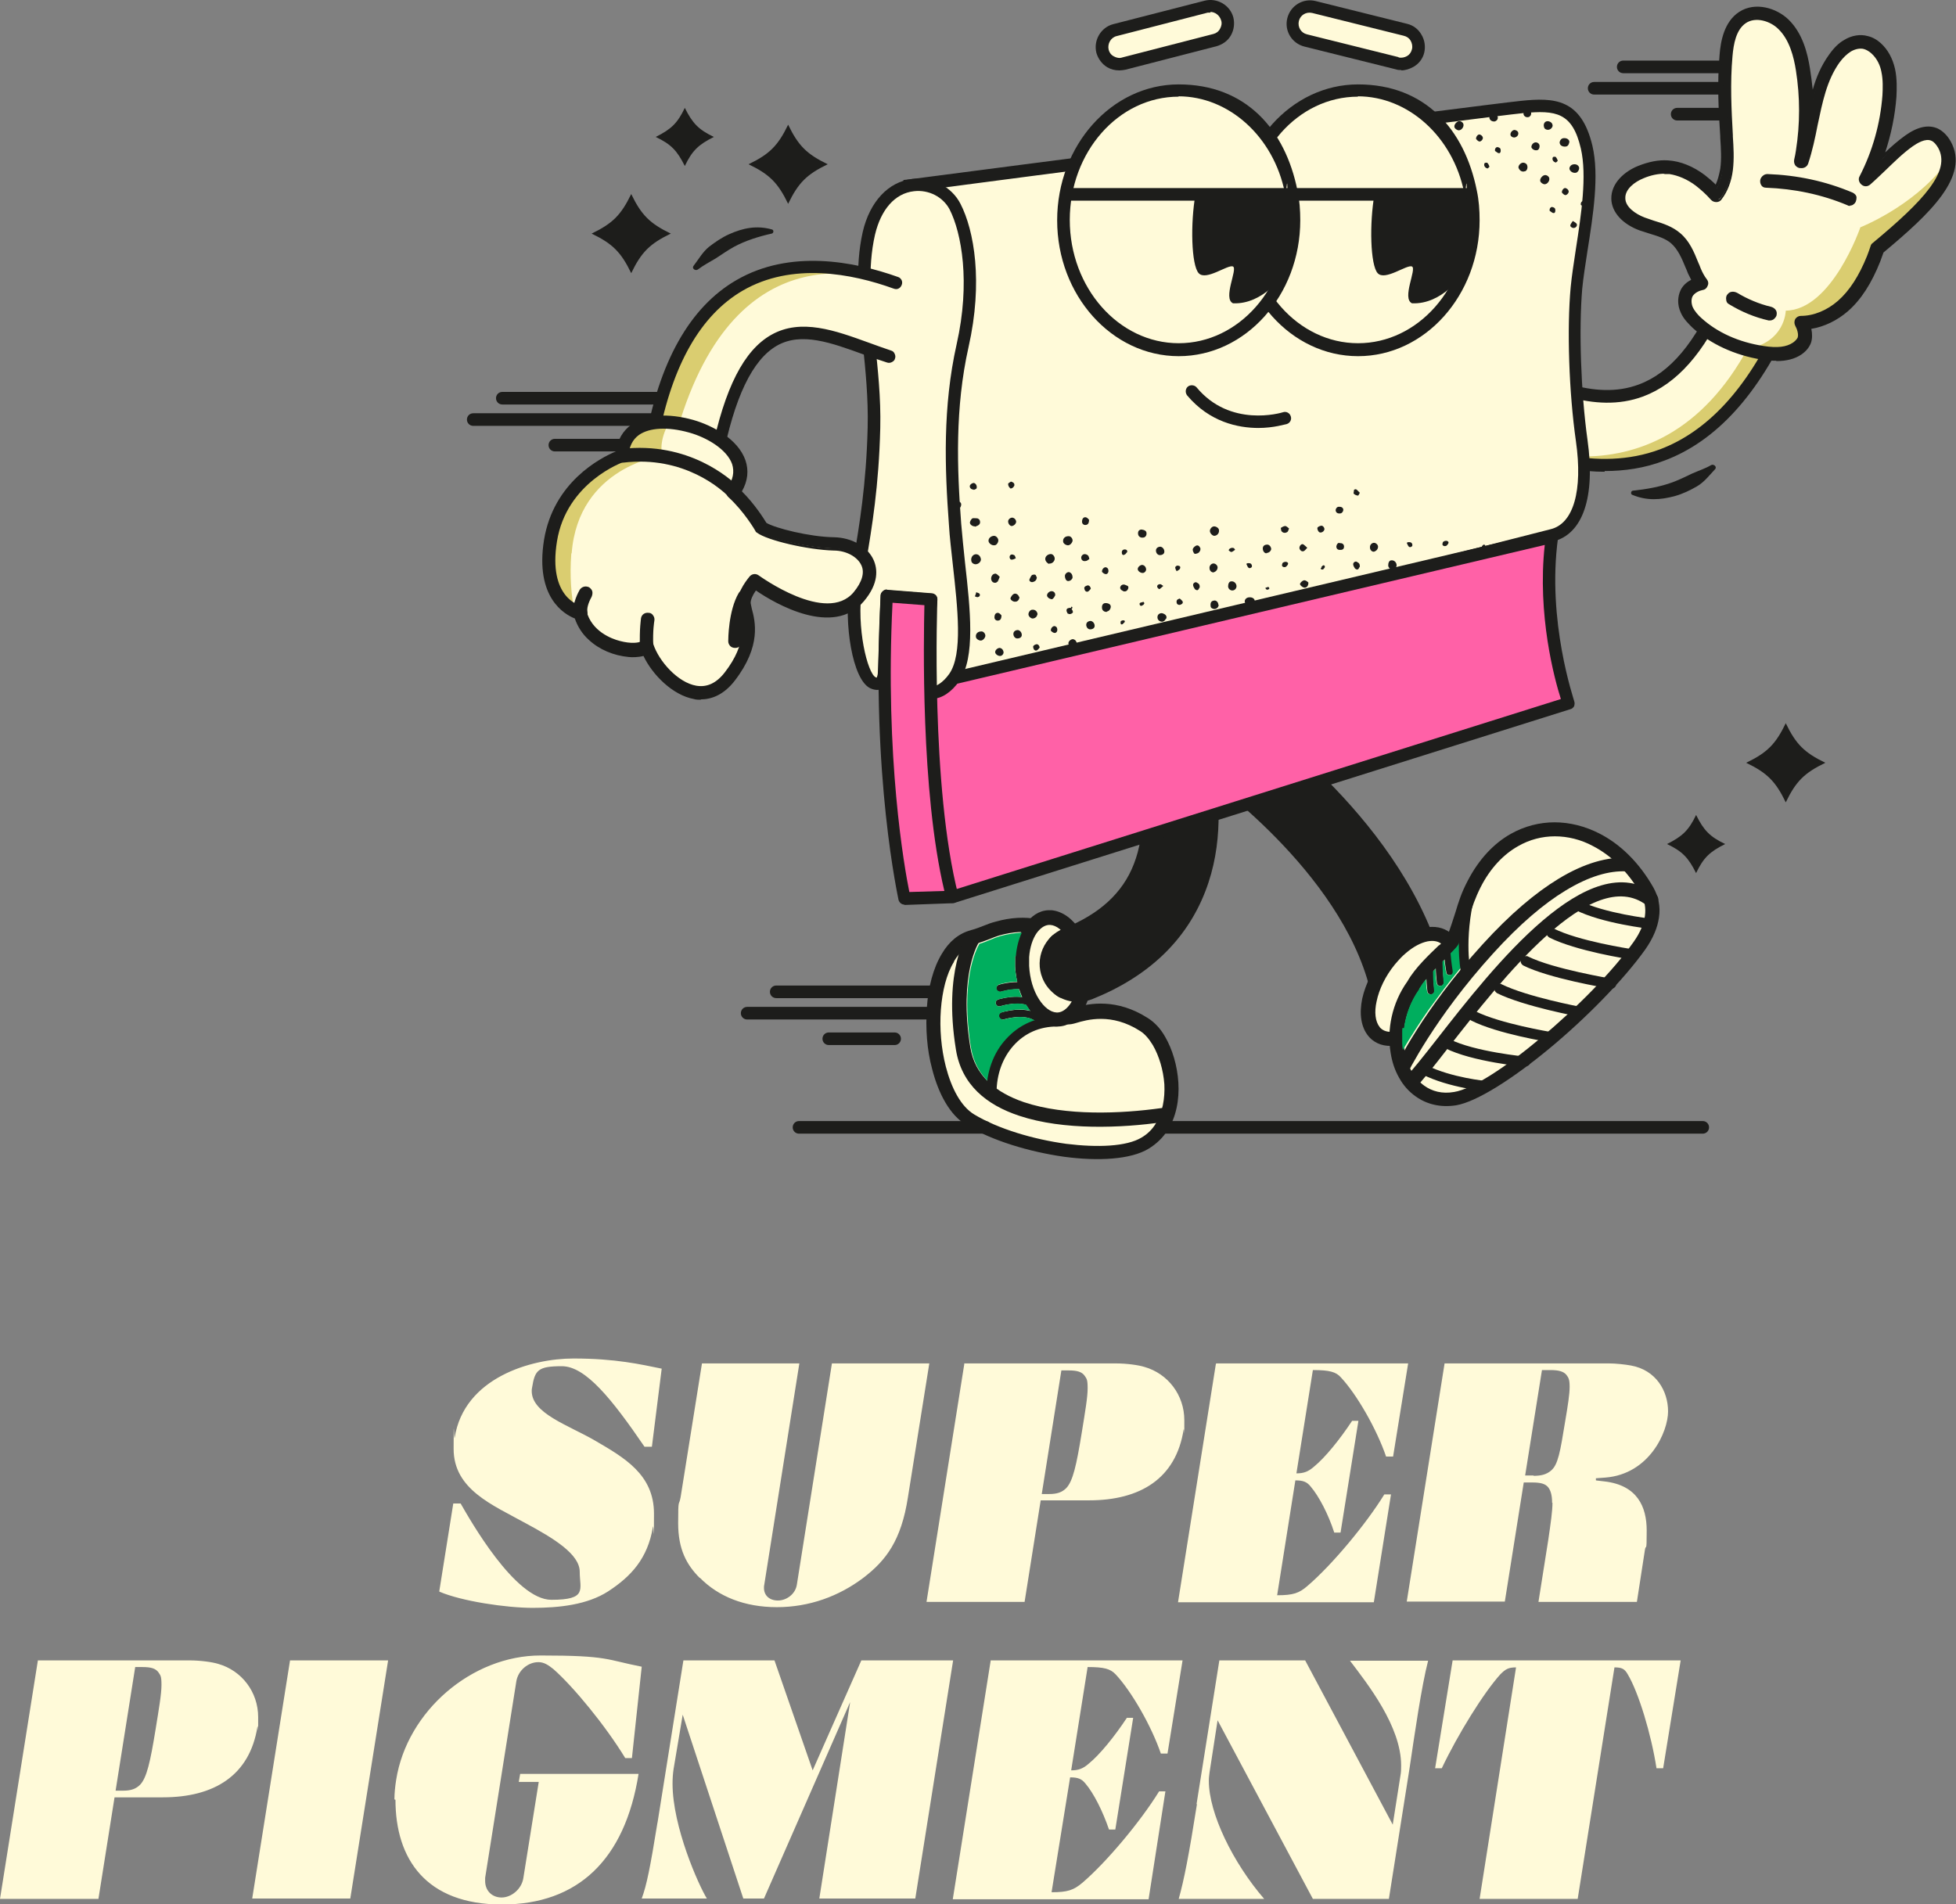 <svg xmlns="http://www.w3.org/2000/svg" id="Calque_1" viewBox="0 0 558.4 543.7"><rect x="0" y="0" width="558.4" height="543.7" fill="#808080" stroke="none"/><defs><style>.st0{fill:#00ae5e}.st0,.st1,.st2{fill-rule:evenodd}.st2,.st3{fill:#fffad9}.st1,.st4{fill:#1d1d1b}.st5{fill:#dacd70}.st6{fill:#fff}.st7{fill:#ff61a7}</style></defs><path d="m125.4 454.4 4-25.1h2.1c2.6 4.5 15.5 27.5 25.9 27.5s8.1-3 8.1-8-7.3-9.5-15.5-13.9c-9.4-5.2-20.5-9.6-20.5-21.2s.1-2 .3-3.2c2.7-17.1 21.8-22.6 33.9-22.6s19.3 1.7 25.2 2.9l-2.8 22.3H184c-9.3-13.6-16.8-23-23.6-23s-7.7 1.1-8.5 6.1c-.1.4-.1.7-.1 1 0 6.4 10.4 9.7 18 14.1 8.4 4.9 16.9 9.7 16.9 20.9s-.1 2.4-.3 3.8c-1.5 9-6.2 14.1-12.8 18.4-5.9 3.8-13.9 4.7-21.5 4.7s-20.3-1.9-26.6-4.6Zm74.4-3.8c-3.8-3.8-6.2-8.2-6.2-15.7s.2-4.6.7-7.4l6.1-38.2h27.8l-10 63.1c-.1.4-.1.7-.1 1 0 2.2 1.6 3.6 4 3.6s5-1.8 5.4-4.6l10-63.1h27.8l-6.1 38.2c-1.9 12.4-6.3 18.1-12.7 23-7 5.3-15.5 8.4-24.7 8.4s-16.7-3-22-8.4Zm75.4-61.3h43.2c3.4 0 6.7.5 8.3 1 6.7 1.9 11.4 8 11.4 15.2s0 1.8-.2 2.7c-2.2 14-12.4 20.2-27 20.2h-13.8l-4.6 29h-28l10.8-68Zm24.3 37.3c2.3 0 3.7-.5 4.9-1.7 1.9-2 2.9-6.5 4.4-15.7 1-6.2 1.7-10.2 1.7-12.8s-.3-2.7-.8-3.5c-.8-1.2-2.2-1.6-4.6-1.6H303l-5.6 35.3h2.2Zm47.7-37.3H402l-4.3 26.6h-2c-2.7-7.9-8.4-17.8-12.9-22.6-1.4-1.6-3.3-2.1-8-2.1l-4.7 29.5c2.1 0 3.4-.5 5-1.9 3.2-2.6 7.4-7.8 10.9-13.1h1.8l-5.1 31.9h-1.8c-1.7-5.3-4.4-10.4-6.7-13.1-1.1-1.4-2.2-1.8-4.4-1.8l-5.2 32.8c4.6 0 6.3-.6 8.7-2.7 6.9-5.9 16.6-17.5 21.9-26.1h1.9l-4.9 30.8h-55.9l10.8-68Zm95.9 39.8c0-2.1-.4-3.5-1.1-4.4-.8-1-2.1-1.4-4.5-1.4H435l-5.4 34h-28l10.8-68h46.9c1.9 0 4.7.3 6.3.6 7.2 1.3 10.6 7.3 10.6 13.1s-5.3 17.9-17.9 18.9l-2.7.2v.6c-.1 0 2.5.3 2.5.3 9.3 1.1 12 7.2 12 14s-.2 3.7-.5 5.5l-2.3 14.9h-28.1l2.8-17.7c.7-4.8 1.2-8.2 1.2-10.6Zm-5.3-7.7c2.2 0 3.7-.4 5-1.5 2-1.7 2.6-5.3 4-13.9.8-4.7 1.3-7.9 1.3-10s-.3-2.6-.9-3.4c-.8-1-2.2-1.4-4.6-1.4h-2.4l-4.8 30.1h2.4Zm-427 52.7H54c3.4 0 6.7.5 8.3 1 6.7 1.9 11.4 8 11.4 15.2s0 1.8-.2 2.7c-2.2 14-12.4 20.2-27 20.2H32.7l-4.6 29H0l10.8-68Zm24.3 37.2c2.3 0 3.7-.5 4.9-1.7 1.9-2 2.9-6.5 4.4-15.7 1-6.2 1.7-10.2 1.7-12.8s-.3-2.7-.8-3.5c-.8-1.2-2.2-1.6-4.6-1.6h-2.1L33 511.3h2.2Zm47.7-37.2h28l-10.8 68H72Zm29.8 39.7c0-1.8.2-3.7.5-5.6 3.1-19.6 21.6-35.5 41.2-35.5s18.6 1.2 28.9 3.2l-2.8 26.1h-1.9c-5.6-9.2-14.8-20.4-20.5-25.4-1.5-1.2-2.7-2-4.3-2-3 0-5.8 2.4-6.3 5.5l-8.9 56.1v.9c0 2.7 1.9 4.7 4.7 4.7s5.7-2.4 6.2-5.5l4.4-27.5h-5.7l.4-2.3h33.8c-3.9 24.5-17.3 37.3-39 37.3s-30.4-13-30.4-29.9Zm75.1 6.7 7.4-46.4h26l10.9 31.4 13.9-31.4h26.2l-10.8 68h-27.4l8.8-56.1-24.6 56.1h-5.9l-17.3-52.5-2.6 15.5q-.3 1.95-.3 4.2c0 12.3 7.4 28.9 9.8 32.8h-18.6c1.4-3.8 2.4-8.7 4.5-21.7Zm95.1-46.4h54.8l-4.3 26.6h-1.9c-2.7-7.9-8.4-17.8-12.9-22.6-1.5-1.6-3.3-2.1-8-2.1l-4.7 29.5c2.1 0 3.4-.5 5-1.9 3.2-2.6 7.4-7.8 10.9-13.1h1.8l-5.1 31.9h-1.8c-1.8-5.3-4.4-10.4-6.7-13.1-1.1-1.4-2.2-1.8-4.4-1.8l-5.3 32.8c4.6 0 6.3-.6 8.8-2.7 6.9-5.9 16.6-17.5 21.9-26.1h1.8l-4.8 30.8H272l10.8-68Zm58.8 41 6.5-41h24.5l25 46.9 2.2-14c.2-1 .2-1.9.2-2.9 0-11.2-9.6-23.3-14.6-29.9h22.3c-1.9 7.3-3.9 21.3-5.3 30.7l-5.9 37.3h-21.7l-27.2-51-2.3 14.9c-.1.8-.2 1.5-.2 2.4 0 9.3 6.9 23.4 15.8 33.7h-24.4c1.5-5.3 2.9-12.4 5.2-27Zm91.2-39c-2.2 0-3 .5-4.5 2-4.7 5.2-12.1 17.1-16.7 26.8h-1.9l5-30.8h65.1l-5 30.8h-1.9c-1.5-9.7-5.1-21.6-8.2-26.8-.9-1.6-1.7-2-3.8-2l-10.5 66.1h-28Z" class="st3"/><path d="M277.7 267.6c-15.4 3.9-14.4 43.7-.7 52.1 13.7 8.3 40.2 12.4 49.9 6.7 12.1-7.2 7.9-28.6-.2-33.8-12.2-7.8-21.8-1-21.7-2.4l1.3-13.7c1.3-7.1-7-15.3-21.5-11.3-2.4.7-3.9 1.7-7 2.5Z" class="st2"/><path d="M277.2 265.6c-3.5.9-6.3 3.3-8.3 6.7-2.5 4.1-3.9 9.6-4.3 15.4s0 12 1.5 17.5c1.8 7.1 5.1 13.3 9.9 16.1 7.2 4.4 17.9 7.6 27.8 9 9.7 1.3 19 .8 24.1-2.3 2.3-1.4 4.1-3.2 5.4-5.2 2.5-3.9 3.4-8.8 3.1-13.7-.3-4.8-1.7-9.5-3.8-13.1-1.3-2.3-3-4.1-4.9-5.3-8.9-5.7-16.6-4.2-20.6-3.1l1-11c.3-1.5.2-3-.2-4.5-.6-2.3-2-4.5-4.1-6.2-2-1.7-4.7-3-7.9-3.5-3.3-.6-7.3-.5-11.8.8-1.2.3-2.2.7-3.2 1.1-1.1.4-2.2.9-3.8 1.3Zm-4.8 8.8c1.5-2.5 3.4-4.2 5.8-4.8 1.8-.5 3.1-1 4.4-1.5.9-.4 1.8-.7 2.7-1 3.9-1.1 7.2-1.2 10-.7 2.5.4 4.5 1.4 6 2.7 1.4 1.2 2.4 2.7 2.8 4.2.3.9.3 1.9.1 2.9v.2l-1.3 13.7c-.1 1.5.6 2.3 2 2.4.7 0 1.3-.1 2.3-.4 3-.9 10.1-3 18.3 2.3 1.3.8 2.5 2.2 3.6 4 1.8 3.1 3 7.1 3.3 11.2.2 4-.5 8.1-2.5 11.3-1 1.6-2.3 2.9-4 3.9-4.3 2.6-12.6 2.9-21.5 1.8-9.5-1.3-19.5-4.3-26.3-8.4-3.8-2.3-6.5-7.5-8.1-13.7-1.3-5.1-1.8-10.8-1.4-16.2.4-5.3 1.6-10.2 3.7-13.6Z" class="st1"/><path d="M291.8 275.9c-.4-8 3.3-14.2 8.3-13.9 4.9.4 9.3 7.2 9.7 15.2s-3.3 14.2-8.3 13.9c-4.9-.4-9.3-7.2-9.7-15.2" class="st2"/><path d="M293.8 275.8v-2.5c.2-2.8 1-5.2 2.1-6.8 1-1.4 2.2-2.3 3.5-2.4h.4c1.8.1 3.6 1.6 5 3.8 1.6 2.5 2.6 5.8 2.8 9.5v2.5c-.2 2.8-1 5.2-2.1 6.8-1 1.4-2.2 2.3-3.5 2.4h-.4c-1.8-.1-3.6-1.6-5-3.8-1.6-2.5-2.6-5.8-2.8-9.5m-4-2.9v3c.2 4.4 1.5 8.4 3.4 11.5 2.1 3.3 5 5.4 8.1 5.7h.9c2.7-.1 5-1.7 6.7-4.2 1.5-2.2 2.5-5.3 2.8-8.8v-3c-.2-4.4-1.5-8.4-3.4-11.5-2.1-3.3-5-5.4-8.1-5.7h-.9c-2.7.1-5 1.7-6.7 4.2-1.5 2.2-2.5 5.3-2.8 8.8" class="st1"/><path d="M302.9 285c-4.5-7.1-3.6-12-2.2-18.1-4.3 3.2-4.1 15.4 2.2 18.1m29.2 35.4c1.1-.2 1.9-1.2 1.7-2.3s-1.2-1.9-2.3-1.7c-11.4 1.6-27.3 2.3-39.2-1.7-7.9-2.7-14-7.5-15.3-15.7-3.4-21.2 2.5-30 2.5-30 .6-.9.4-2.2-.6-2.8-.9-.6-2.2-.4-2.8.6 0 0-6.9 10.1-3.2 32.9 1.6 10 8.7 15.8 18.1 18.9 12.6 4.2 29.2 3.5 41 1.8Z" class="st1"/><path d="M295.2 291.3c.5.3 1.1.2 1.4-.3s.2-1.1-.3-1.4c-4.1-2.6-10.5-.5-10.5-.5-.5.2-.8.7-.6 1.3.2.5.7.8 1.3.7 0 0 5.6-1.8 8.8.3Zm-.9-3.7c.5.3 1.1.2 1.4-.3s.2-1.1-.3-1.4c-4.1-2.6-10.5-.5-10.5-.5-.5.2-.8.7-.6 1.3.2.5.7.8 1.3.6 0 0 5.6-1.8 8.8.3Zm-2.5-5.1c.6 0 1.1-.3 1.1-.9s-.3-1.1-.9-1.1c-3.4-.4-6.9.7-6.9.7-.5.2-.8.7-.7 1.3.2.5.7.8 1.3.7 0 0 3.1-1 6.1-.7" class="st1"/><path d="M289.8 272.9v3c0 1.5.3 3 .6 4.4-2.8 0-5.2.8-5.2.8-.5.2-.8.7-.7 1.3.2.5.7.8 1.3.7 0 0 2.5-.8 5.1-.7.2.8.5 1.5.8 2.3-3.4-.4-6.8.7-6.8.7-.5.2-.8.7-.6 1.3.2.5.7.8 1.3.6 0 0 4.2-1.4 7.4-.4 0 .2.2.3.3.5.3.4.5.8.8 1.2-3.8-1-8.2.5-8.2.5-.5.2-.8.7-.6 1.3.2.5.7.8 1.3.7 0 0 5.6-1.8 8.8.3.4.3.9.2 1.3-.1 0 0 .1 0 .2.1-3.7.9-6.8 2.9-9.2 5.7-2.8 3.2-4.7 7.4-5.3 12-2.7-2.6-4.5-5.8-5.2-9.9-3.1-19 1.4-28 2.4-29.7 1.3-.4 2.3-.8 3.2-1.2s1.8-.7 2.7-1c2.2-.6 4.3-.9 6.2-1-.9 1.9-1.5 4.3-1.7 6.8Z" class="st0"/><path d="M283 313.5c-.8 0-1.4-.6-1.4-1.4 0-6 2-11.5 5.6-15.4 3.7-4.1 8.8-6.4 14.4-6.4 1 0 1.6.6 1.6 1.4s-.6 1.4-1.4 1.4c-5 0-9.3 1.9-12.5 5.5-3.1 3.5-4.8 8.2-4.8 13.4 0 .9-.6 1.6-1.4 1.6Z" class="st1"/><path d="M307.7 286.1c-4.3 0-8.4-2.6-10.1-6.8-2.3-5.6.5-12 6.1-14.2 10.2-4.1 16.8-10.1 20-18.4 6.9-17.6-3.4-39.8-3.5-40.1-2.6-5.4-.3-12 5.2-14.5 5.4-2.6 11.9-.3 14.5 5.1.6 1.2 14.5 30.8 4.2 57.3-5.4 14-16.3 24.4-32.3 30.8-1.3.5-2.7.8-4.1.8" class="st4"/><path d="M391.1 282.4c-8.5-33.9-47.1-60.8-47.5-61.1l12.4-18c1.9 1.3 45.8 31.8 56.3 73.8Z" class="st4"/><path d="M396.6 274.2c5.9-7.2 13.5-9.6 16.9-5.5 3.5 4.1 1.6 13.3-4.3 20.5s-13.5 9.6-16.9 5.5c-3.5-4.1-1.6-13.3 4.3-20.5" class="st2"/><path d="M398.2 275.4c1.1-1.3 2.1-2.4 3.2-3.3 2.1-1.8 4.2-2.9 6.1-3.3 1.6-.3 3-.1 4 .7.2.2.4.3.5.5 1.3 1.6 1.6 4.3.9 7.4-.7 3.4-2.5 7.2-5.2 10.5-1.1 1.3-2.1 2.4-3.2 3.3-2.1 1.8-4.2 2.9-6.1 3.3-1.6.3-3 .1-4-.7-.2-.2-.4-.3-.5-.5-1.3-1.6-1.6-4.3-.9-7.4.7-3.4 2.5-7.2 5.2-10.5m.6-6.3c-1.3 1.1-2.6 2.4-3.8 3.8-3.1 3.8-5.2 8.2-6.1 12.2-.9 4.3-.4 8.2 1.8 10.8.3.4.7.7 1 1 2 1.6 4.6 2.1 7.4 1.5 2.5-.5 5.3-2 7.9-4.2 1.3-1.1 2.6-2.4 3.8-3.8 3.1-3.8 5.2-8.2 6.1-12.2.9-4.3.4-8.2-1.8-10.8-.3-.4-.7-.7-1-1-2-1.6-4.6-2.1-7.4-1.5-2.5.5-5.3 2-7.9 4.2" class="st1"/><path d="M403.5 281.3c3.1-5.5 10.9-11.5 11.3-12.7 2.9-7.1 3-10.4 6-16.3 11.5-22.1 36.7-20.2 49.4 2 2.3 4.1 2.2 9.3-2.2 15.6-12 17-41.4 41.9-52.7 43.7-15.6 2.6-21.9-18.3-11.8-32.3" class="st2"/><path d="M405.3 282.3c1.9-3.3 5.8-7.1 8.4-9.5 1.6-1.5 2.7-2.6 3.1-3.4 1.3-3.2 2-5.6 2.7-7.8.8-2.7 1.6-5.1 3.2-8.3 2.8-5.5 6.6-9.4 10.7-11.7 3.3-1.9 6.9-2.8 10.5-2.8s7.4.9 10.9 2.8c5.2 2.7 10 7.3 13.7 13.8 1 1.8 1.4 3.8 1.1 6.1-.3 2.2-1.3 4.7-3.2 7.4-6 8.5-16.4 19-26.7 27.6-9.8 8.2-19.4 14.5-24.6 15.3-3.4.6-6.3-.2-8.5-1.8-1.4-1-2.6-2.4-3.6-4.1s-1.6-3.7-2-5.8c-.9-5.6.3-12 4.2-17.4 0 0 0-.1.1-.2Zm5.6-12.5c-2.7 2.6-6.9 6.5-9.1 10.4-4.5 6.3-5.9 13.9-4.8 20.4.4 2.6 1.2 5 2.4 7.1q1.8 3.3 4.8 5.4c3.1 2.2 7 3.2 11.5 2.5 5.9-1 16.2-7.6 26.6-16.2 10.5-8.7 21.2-19.6 27.4-28.3 2.3-3.3 3.5-6.3 3.9-9.1.5-3.2-.2-6.1-1.6-8.6-4.1-7.2-9.5-12.4-15.4-15.4-4.1-2.1-8.5-3.2-12.8-3.2s-8.6 1.1-12.5 3.3c-4.8 2.7-9.1 7.2-12.3 13.4-1.8 3.4-2.6 6-3.5 9-.7 2.1-1.4 4.5-2.6 7.5 0 0-.9.8-2.1 2Z" class="st1"/><path d="M470.2 258.5c.9.7 2.2.5 2.8-.4.7-.9.5-2.2-.4-2.8-18.8-14.4-46.3 20.8-62.3 41.3-4 5.1-7.3 9.3-9.4 11.4-.8.8 0 1.5.8 2.3s1.3 1.4 2.1.6c2.2-2.2 5.6-6.5 9.7-11.8 15.1-19.3 41-52.6 56.6-40.6Z" class="st1"/><path d="M424.5 311.6c-.4 0-10.9-1-18.4-4.8-.3-.2-.6-.5-.7-.8-.1-.4 0-.7 0-1.1.2-.5.7-.8 1.3-.8.2 0 .4 0 .6.1 7 3.5 17 4.5 17.4 4.5.8 0 1.4.8 1.3 1.5 0 .7-.7 1.3-1.4 1.3h-.1Z" class="st1"/><path d="M407.2 304.6c-.5-.2-1.1 0-1.4.5-.2.5 0 1.1.5 1.4 7.6 3.8 18.2 4.7 18.2 4.7.6 0 1-.4 1.1-.9 0-.6-.4-1-.9-1.1 0 0-10.3-.9-17.5-4.5Zm28.2 0c-.1 0-15.1-1.4-22.8-5.3-.3-.2-.6-.5-.7-.8-.1-.4 0-.7 0-1.1.2-.5.7-.8 1.3-.8s.4 0 .6.1c7.1 3.6 21.6 5 21.8 5 .8 0 1.3.8 1.3 1.5s-.7 1.3-1.4 1.3h-.1Z" class="st1"/><path d="M413.7 297.2c-.5-.2-1.1 0-1.4.5-.2.5 0 1.1.5 1.4 7.6 3.8 22.6 5.2 22.7 5.2.6 0 1-.4 1.1-.9 0-.6-.4-1-.9-1.1 0 0-14.7-1.4-21.9-5Zm28.8.4c-.6-.1-15-2.4-22.5-6.2-.7-.4-1-1.2-.6-1.9.2-.5.7-.8 1.3-.8.2 0 .4 0 .6.1 7.1 3.5 21.1 5.8 21.6 5.9.4 0 .7.3.9.6s.3.7.3 1.1c-.1.7-.7 1.2-1.4 1.2Z" class="st1"/><path d="M421.1 289.3c-.5-.2-1.1 0-1.4.5-.2.5 0 1.1.5 1.4 7.6 3.8 22.3 6.1 22.4 6.1.6 0 1.1-.3 1.2-.8 0-.6-.3-1.1-.8-1.2 0 0-14.5-2.3-21.8-5.9Zm29.8 1c-.1 0-15.8-2.9-23.5-6.7-.3-.2-.6-.5-.7-.8-.1-.4 0-.7 0-1.1.2-.5.7-.8 1.3-.8s.4 0 .6.1c7.2 3.6 22.6 6.5 22.7 6.5.8.1 1.3.9 1.1 1.6-.1.7-.7 1.2-1.4 1.2h-.3Z" class="st1"/><path d="M428.5 281.4c-.5-.2-1.1 0-1.4.5-.2.5 0 1.1.5 1.4 7.6 3.8 23.3 6.7 23.4 6.7.6.1 1.1-.3 1.2-.8 0-.5-.3-1.1-.8-1.2 0 0-15.5-2.9-22.8-6.5Zm31.2.9c-1.8-.3-17.6-3-24.8-6.6-.7-.4-1-1.2-.6-1.9.2-.5.7-.8 1.3-.8s.4 0 .6.1c7.2 3.6 23.8 6.3 24 6.4.8.1 1.3.9 1.2 1.6s-.7 1.2-1.4 1.2h-.2Z" class="st1"/><path d="M436 273.5c-.5-.2-1.1 0-1.4.5-.2.5 0 1.1.5 1.4 7.6 3.8 24.6 6.6 24.7 6.6.6 0 1.1-.3 1.2-.8 0-.6-.3-1.1-.8-1.2 0 0-16.8-2.8-24.1-6.4Zm29.5.4c-.6 0-15.7-2.4-23.2-6.2-.3-.2-.6-.5-.7-.8-.1-.4 0-.7 0-1.1.2-.5.7-.8 1.3-.8.2 0 .4 0 .6.1 7.1 3.6 21.7 5.8 22.3 5.9.8.1 1.3.8 1.2 1.6-.1.7-.7 1.2-1.4 1.2h-.2Z" class="st1"/><path d="M443.4 265.6c-.5-.2-1.1 0-1.4.5-.2.5 0 1.1.5 1.4 7.6 3.8 23 6.1 23.1 6.1.6 0 1.1-.3 1.2-.9 0-.6-.3-1.1-.9-1.2 0 0-15.2-2.3-22.5-5.9m27.6-.4c-.1 0-13.6-1.5-21.3-5.4-.3-.2-.6-.5-.7-.8-.1-.4 0-.7 0-1.1.2-.5.7-.8 1.3-.8.2 0 .4 0 .6.1 7.2 3.6 20.2 5.1 20.3 5.1.8 0 1.3.8 1.2 1.6 0 .7-.7 1.3-1.4 1.3h-.2Z" class="st1"/><path d="M450.8 257.7c-.5-.2-1.1 0-1.4.5-.2.5 0 1.1.5 1.4 7.6 3.8 21.1 5.3 21.1 5.3.6 0 1.1-.3 1.1-.9s-.3-1.1-.9-1.1c0 0-13.2-1.5-20.4-5.1Z" class="st1"/><path d="M464.2 248.9c1.1 0 2.1-.8 2.1-1.9s-.8-2.1-1.9-2.1c-5.4-.2-11.9 1.4-19.6 6.1-6.4 3.9-13.6 9.9-21.6 18.7-17.2 18.9-24.5 34.5-24.6 34.6-.5 1 .2 1.9 1.2 2.4s1.4 1.1 1.9 0c0 0 7.7-15.9 24.5-34.4 7.7-8.5 14.6-14.3 20.7-18 6.9-4.2 12.6-5.7 17.3-5.5Zm-50 21.5c0-.6-.5-1-1-1-.6 0-1 .5-1 1 0 3.5.7 7.1.7 7.2 0 .6.6.9 1.2.8.6 0 .9-.6.8-1.2 0 0-.6-3.6-.6-6.8Zm-2.3 2.4c0-.6-.4-1-1-1s-1 .4-1 1c-.2 4.4.3 7.8.3 7.8 0 .6.6 1 1.1.9.6 0 1-.6.9-1.1 0 0-.4-3.3-.3-7.5Zm-2.7 2.4c0-.6-.4-1-1-1s-1 .4-1 1c-.2 4.4.3 7.8.3 7.8 0 .6.6 1 1.1.9.6 0 1-.6.9-1.1 0 0-.4-3.3-.3-7.5Z" class="st1"/><path d="M400.8 293.6c.5-3.8 1.9-7.7 4.3-11.1 0 0 0-.1.1-.2 0-.2.2-.3.3-.5.4-.7 1-1.5 1.6-2.2 0 2.1.3 3.4.3 3.4 0 .6.6 1 1.1.9.6 0 1-.6.9-1.1 0 0-.3-2.3-.3-5.4.2-.3.5-.5.7-.8 0 2.4.3 4 .3 4 0 .6.6 1 1.1.9.2 0 .3 0 .5-.2.3-.2.5-.6.4-1 0-.5-.3-2.7-.3-5.7l.5-.5c.2 2 .5 3.5.5 3.5v.1c.1.5.6.8 1.1.7.6 0 .9-.6.8-1.2 0 0-.4-2.4-.6-5l.7-.7q1.05-1.05 1.5-1.8c0-.1.2-.3.2-.4s.1-.3.2-.4v2.1c0 2.2.2 3.8.3 4.8v.6l-.2.2c-1 1.2-2 2.5-2.9 3.6-2.2 2.8-4.1 5.5-5.9 7.9-1.3 1.9-2.5 3.6-3.5 5.2-.9 1.4-1.7 2.7-2.4 3.8-.2.3-.4.7-.6 1-.4.6-.7 1.2-1 1.7-.1-.6-.2-1.3-.2-1.9v-3.4c0-.3 0-.7.1-1Z" class="st0"/><path d="M418.6 121.5c22.4 11.9 66.6 27.6 91.2-30.3L492 83.9c-18.7 43.7-44.6 28.8-65.8 18.5-4.3-2.1-8.6 4-9.9 6.5-5.2 9.6 0 11.4 2.3 12.6" class="st5"/><path d="M426.2 102.4c-4.3-2.1-8.6 4-9.9 6.5-.3.5-5.3 8.4 0 11.3 15.8 9.6 64 27.2 87.6-31.3l-11.9-5c-18.8 42.9-44.6 28.8-65.8 18.5" class="st3"/><path d="M425.1 126.1c-1.4-.6-2.8-1.2-4.2-1.9-.6-.3-.9-1-.6-1.7.3-.6 1.1-.9 1.7-.6 14.7 6.8 33.9 13.7 52.1 6.9 13.7-5.2 25.1-17.6 34-36.9l-15.4-6.3c-6.4 14.7-14.2 23.6-23.8 27.2-13.8 5.2-28.5-2-41.5-8.3l-1.8-.9c-.6-.3-.9-1.1-.6-1.7s1.1-.9 1.7-.6l1.8.9c12.5 6.1 26.6 13 39.5 8.2 9.1-3.4 16.6-12.2 22.8-27 .3-.6 1-.9 1.6-.7l17.8 7.3c.3.1.6.4.7.7s.1.7 0 1c-9.2 20.7-21.3 34-35.9 39.5-17.3 6.5-35.3 1.2-49.9-5.1" class="st4"/><path d="M458.1 134.7c-12.5 0-24.4-4.3-33.2-8.1-1.4-.6-2.8-1.3-4.2-1.9-.4-.2-.8-.6-.9-1-.2-.4-.1-.9 0-1.4.4-.9 1.5-1.3 2.4-.9 14.6 6.7 33.7 13.6 51.7 6.9 13.5-5.1 24.7-17.2 33.5-36.2L493 86.2c-6.5 14.6-14.3 23.4-23.9 27-14 5.2-28.8-2-41.9-8.4l-1.8-.9c-.9-.4-1.3-1.5-.8-2.4.4-.9 1.5-1.2 2.4-.8l1.8.9c12.4 6.1 26.4 12.9 39 8.2 9-3.3 16.3-12.1 22.5-26.7.4-.9 1.4-1.3 2.3-1l17.8 7.3c.5.2.8.5 1 1 .2.4.2 1 0 1.4-9.3 20.8-21.5 34.2-36.2 39.7-5.7 2.2-11.5 3-17.1 3Zm-36.6-12.4c-.3 0-.5.2-.7.4v.6c0 .2.2.3.4.4 1.4.6 2.8 1.3 4.2 1.9 12.6 5.4 31.4 11.9 49.5 5.1 14.5-5.5 26.5-18.6 35.6-39.2v-.6c0-.2-.2-.3-.4-.4l-17.8-7.3c-.4-.2-.8 0-.9.4-6.3 14.9-13.9 23.8-23.1 27.2-13 4.9-27.3-2.1-39.9-8.3l-1.8-.9c-.4-.2-.8 0-1 .3-.2.4 0 .8.3 1l1.8.9c12.9 6.3 27.4 13.4 41 8.3 9.4-3.5 17.1-12.3 23.5-26.9l.2-.5 16.4 6.7-.2.5c-8.9 19.5-20.4 32-34.3 37.2-18.4 6.9-37.7 0-52.5-6.9h-.3Z" class="st4"/><path d="M545.1 40.2c-4.4 3.2-8.1 7.4-12.2 11 3.8-7.4 6.1-15.5 6.7-23.8.2-2.4.2-4.9-.3-7.3s-1.6-4.7-3.5-6.3c-.8-.7-1.8-1.3-2.9-1.6-1.8-.4-3.7 0-5.2.9-1.6.9-2.8 2.3-3.8 3.8-6 8.4-5.9 19.5-9.1 29.3h-.2c.2-.9.4-1.9.5-2.8 1.3-7.8 1.2-15.8 0-23.5-.8-4.7-2.2-9.5-5.6-12.9-3.1-3-8.1-4.3-11.7-2-3.4 2.2-4.3 6.8-4.7 10.8-.7 7.6-.4 15.3.1 22.9.2 3.2.5 6.4 0 9.6-.4 2.7-1.2 5.3-2.8 7.4-1.4-1.6-3-3-4.7-4.3-2.8-2.1-6-3.6-9.5-3.8-2.6-.2-5.3.4-7.8 1.4-3.3 1.3-6.5 4-6.4 7.6.1 3.5 3.5 6 6.8 7.2s7 1.8 9.6 4.1c2.7 2.3 3.9 6 5.3 9.3.5 1.2 1.2 2.4 2 3.5-1.7.4-3.3 1.3-4.1 2.8-.8 1.4-.6 3.2 0 4.7.7 1.5 1.8 2.7 3 3.8 5.1 4.7 11.9 7.4 18.8 8.5 3.3.5 7 .6 9.8-1.3.9-.6 1.6-1.4 2-2.4.4-1.2.2-2.4-.2-3.6-.2-.5-.4-.9-.6-1.4 4.3 0 8.6-1.9 11.8-4.8 4.1-3.6 6.8-8.5 8.8-13.5.4-1 .7-1.9 1-2.9 9.1-9 24.9-19.8 19.2-29.6-.7-1.2-1.6-2.3-2.8-2.8-2.4-1.1-5.2.2-7.3 1.8Z" class="st3"/><path d="M509.8 88.7c13.2-.2 21.3-23.8 21.3-23.8s14.8-5.8 24-17.7c-1.4 8.5-14.2 18.9-19.1 23.7-.3 1-.7 2-1 2.9-2 5.1-4.7 10-8.8 13.5-3.3 2.9-7.6 4.7-11.8 4.8.2.4.4.9.6 1.4.4 1.2.6 2.5.2 3.6-.4 1-1.1 1.8-2 2.4-2.8 1.9-6.5 1.8-9.8 1.3-1.7-.3-3.3-.6-5-1.1 11.3-1.8 11.4-11 11.4-11" class="st5"/><path d="M503.7 102.2h-.5c-7.8-1.2-14.5-4.3-19.5-8.9-1.1-1-2.5-2.4-3.3-4.3-.9-2-.9-4.2 0-5.9.7-1.2 1.8-2.2 3.2-2.9-.4-.7-.8-1.4-1.1-2.2-.3-.6-.5-1.2-.8-1.8-1.1-2.7-2.2-5.3-4.2-7-1.7-1.5-4-2.2-6.4-2.9-.9-.3-1.9-.6-2.8-.9-4.7-1.7-7.6-4.9-7.7-8.5-.1-4.3 3.7-7.4 7.3-8.9q4.35-1.8 8.4-1.5c3.4.2 7 1.6 10.2 4.1 1.2.9 2.4 1.9 3.6 3.2.8-1.5 1.4-3.3 1.6-5.3.4-2.9.2-5.9 0-8.9v-.4c-.5-7.3-.9-15.2-.2-23.1.3-3.8 1.3-9.2 5.3-11.9 4.4-2.9 10.2-1.1 13.5 2.1 3.9 3.8 5.2 9.3 6 13.6.5 3.1.8 6.2 1 9.3 1.1-4.5 2.6-9 5.4-12.9 1.3-1.9 2.7-3.3 4.3-4.2 2-1.2 4.3-1.6 6.3-1.1 1.2.3 2.4 1 3.5 1.9 1.9 1.7 3.3 4.2 3.9 7.1.6 2.7.5 5.6.4 7.7-.4 6-1.8 12.1-3.9 17.8 2.3-2.2 4.6-4.4 7.2-6.3 3.3-2.4 6.3-3 8.7-1.9 1.3.6 2.5 1.8 3.4 3.4 5.3 9.5-6 20.1-19.2 31.1-.3.9-.6 1.7-1 2.6-2.4 6.2-5.4 10.8-9.2 14.1-3.1 2.7-6.9 4.5-10.7 5q.75 2.4 0 4.2c-.4 1.2-1.3 2.2-2.5 3.1-3.2 2.2-7.3 2-10.3 1.6Zm-26.6-53c-.3 0-.7 0-1-.1-2.2-.1-4.6.3-7.1 1.3-2.6 1.1-5.7 3.4-5.6 6.2 0 2.8 3.1 4.9 5.9 5.9l2.7.9c2.6.8 5.2 1.6 7.4 3.5 2.5 2.2 3.8 5.2 5 8.1.2.6.5 1.2.7 1.7q.9 1.95 1.8 3.3c.3.4.3.9.2 1.3-.2.4-.5.8-1 .9-1.1.3-2.6.9-3.2 2.1-.5.9-.5 2.2 0 3.5.6 1.4 1.7 2.5 2.6 3.3 4.6 4.2 10.8 7 18 8.2 4 .6 6.8.3 8.8-1 .5-.3 1.2-.9 1.5-1.7.3-.9 0-1.9-.2-2.7-.1-.4-.3-.7-.5-1.2-.2-.4-.2-1 0-1.4.3-.4.7-.7 1.2-.7 3.8 0 7.8-1.6 10.9-4.4 3.4-2.9 6.1-7.2 8.4-13 .4-1 .7-1.9 1-2.8 0-.3.2-.5.4-.7 14.9-12.4 22.7-20.9 18.8-27.8-.6-1.1-1.4-1.9-2.1-2.2-1.8-.8-4.2.4-5.9 1.6-2.8 2-5.4 4.5-7.8 6.9-1.4 1.3-2.8 2.7-4.3 4C533.2 52.7 532.4 52.7 531.9 52.2c-.5-.4-.7-1.2-.4-1.8 3.7-7.2 6-15.3 6.5-23.3.1-2 .2-4.5-.3-6.9-.4-1.6-1.2-3.9-3-5.6-.7-.7-1.5-1.1-2.3-1.3-1.3-.3-2.8 0-4.1.8-1.2.7-2.3 1.8-3.4 3.4-3.7 5.2-4.9 11.4-6.3 18-.7 3.6-1.5 7.4-2.7 10.9-.2.6-.8 1-1.5 1h-.2c-.4 0-.8-.3-1-.6s-.3-.7-.2-1.1c.2-.9.4-1.8.5-2.7q1.8-11.55 0-23.1c-.7-3.9-1.8-8.8-5.2-12.1-2.5-2.4-6.9-3.8-9.9-1.8s-3.8 6.3-4.1 9.8c-.7 7.7-.3 15.5.1 22.7v.4c.2 3.1.4 6.3 0 9.4s-1.5 5.9-3.1 8.1c-.3.3-.6.6-1.1.6-.4 0-.8-.1-1.1-.5-1.6-1.7-3-3-4.5-4.1-2.5-1.9-5.2-3-7.7-3.4Zm68-9" class="st4"/><path d="M507.1 103c-1.1 0-2.2 0-3.5-.3h-.6c-7.9-1.3-14.7-4.5-19.8-9.1-1.1-1.1-2.6-2.5-3.4-4.4-1-2.2-.9-4.5 0-6.4.6-1.2 1.6-2.2 3-2.9l-.9-1.8c-.2-.6-.5-1.2-.7-1.7-1.1-2.7-2.2-5.2-4.1-6.9-1.6-1.4-3.9-2.1-6.2-2.8-1-.3-1.9-.6-2.8-.9-4.9-1.8-8-5.2-8.1-9-.1-4.6 3.9-7.9 7.6-9.4 3-1.2 5.9-1.8 8.6-1.6 3.5.2 7.2 1.7 10.5 4.2 1 .8 2.1 1.7 3.1 2.7.6-1.3 1-2.9 1.3-4.5.4-2.8.2-5.8 0-8.8v-.5c-.5-7.3-.9-15.2-.2-23.2.3-3.9 1.3-9.5 5.6-12.3 4.6-3 10.7-1.1 14.1 2.2 4 3.9 5.4 9.5 6.1 13.9.3 2 .6 4.1.8 6.1.9-3.2 2.3-6.7 4.6-9.9 1.4-2 2.8-3.4 4.4-4.3 2.1-1.3 4.6-1.7 6.7-1.1 1.3.3 2.6 1 3.7 2 2 1.8 3.4 4.3 4.1 7.4.6 2.8.5 5.7.4 7.9-.4 5.4-1.5 10.7-3.2 15.9 1.7-1.6 3.6-3.3 5.7-4.8 3.5-2.5 6.6-3.2 9.3-2 1.4.7 2.7 1.9 3.7 3.7 5.5 9.9-5.9 20.6-19.2 31.7-.3.8-.6 1.7-.9 2.5-2.5 6.3-5.5 11-9.3 14.3-3 2.6-6.7 4.4-10.4 5 .3 1.4.3 2.8-.1 4q-.75 1.95-2.7 3.3c-1.9 1.3-4.3 1.9-7.2 1.9Zm-31.8-56.2q-3.45 0-7.2 1.5c-3.5 1.4-7.1 4.4-7 8.4 0 3.4 2.9 6.4 7.4 8l2.7.9c2.5.8 4.8 1.5 6.6 3 2.1 1.8 3.2 4.4 4.4 7.2.3.6.5 1.2.7 1.8.3.8.7 1.5 1.1 2.2l.3.5-.5.2q-2.1.9-3 2.7c-.8 1.6-.8 3.6 0 5.5.8 1.8 2.1 3.1 3.2 4.1 4.9 4.5 11.6 7.5 19.2 8.8h.5c2.7.5 6.7.7 9.9-1.4 1.1-.8 2-1.7 2.3-2.8q.6-1.65 0-3.9l-.2-.6h.6c3.7-.6 7.4-2.3 10.4-4.9 3.7-3.2 6.6-7.7 9-13.9.3-.9.7-1.8.9-2.6 0-.1.1-.2.1-.2 13-10.8 24.2-21.3 19-30.5-.9-1.6-2-2.7-3.2-3.2-2.3-1-5-.4-8.2 1.9-2.6 1.9-5 4.1-7.2 6.2l-1.7 1.7.8-2.2c2.2-5.7 3.5-11.7 3.9-17.7.1-2.1.2-4.9-.3-7.5-.6-2.8-1.9-5.2-3.7-6.8q-1.5-1.35-3.3-1.8c-1.9-.5-4-.1-5.9 1-1.5.9-2.8 2.2-4.1 4-3 4.2-4.4 9-5.3 12.7l-.9 3.7V29c-.3-3.1-.6-6.2-1.1-9.3-.7-4.3-2-9.6-5.8-13.3-3.1-3-8.6-4.8-12.8-2.1-3.9 2.5-4.8 7.8-5.1 11.5-.7 7.9-.3 15.7.1 23v.4c.2 3 .4 6 0 9-.3 2.1-.8 3.9-1.7 5.5l-.3.6-.5-.5c-1.2-1.2-2.4-2.2-3.5-3.1-3.2-2.4-6.6-3.7-9.9-3.9h-1Zm31.8 53.4q-1.65 0-3.6-.3c-7.3-1.2-13.7-4-18.3-8.3-.9-.9-2.1-2.1-2.8-3.5-.6-1.4-.6-2.8 0-3.9.7-1.4 2.3-2 3.6-2.3.3 0 .5-.3.6-.5.1-.3 0-.6-.1-.8-.7-1-1.3-2.1-1.9-3.4-.2-.6-.5-1.1-.7-1.7-1.2-2.9-2.4-5.9-4.9-7.9-2.1-1.8-4.7-2.6-7.2-3.4l-2.7-.9c-3-1.1-6.1-3.4-6.2-6.4 0-3.1 3.1-5.6 5.9-6.7 2.6-1.1 5-1.5 7.4-1.4.3 0 .7 0 1 .1 2.7.4 5.4 1.6 8 3.5 1.5 1.1 3 2.5 4.6 4.2.2.2.4.3.7.3s.5-.1.7-.4c1.5-2.1 2.6-4.8 3-7.9s.2-6.3 0-9.3v-.4c-.5-7.2-.8-15-.2-22.8.3-3.6 1.1-8.1 4.3-10.2 3.3-2.1 8-.7 10.6 1.8 3.4 3.4 4.6 8.4 5.3 12.4 1.3 7.7 1.3 15.5 0 23.3-.1.9-.3 1.7-.5 2.7 0 .2 0 .5.1.7s.4.3.6.4h.2c.4 0 .8-.2.9-.6 1.2-3.5 1.9-7.3 2.7-10.9 1.3-6.7 2.6-12.9 6.3-18.2 1.2-1.6 2.3-2.8 3.6-3.5 1.5-.9 3.1-1.2 4.5-.8.9.2 1.7.7 2.5 1.4 2 1.7 2.8 4.1 3.2 5.9.5 2.5.5 5.1.3 7-.6 8.1-2.9 16.2-6.6 23.5-.2.4 0 .8.2 1.1C532.5 52.4 533 52.3 533.3 52.1c1.4-1.3 2.9-2.7 4.2-4 2.5-2.4 5.1-4.9 7.9-7 1.8-1.3 4.4-2.6 6.5-1.7.9.4 1.7 1.2 2.4 2.5 4.1 7.3-3.9 16-19 28.5-.1.1-.2.3-.3.4-.3.9-.6 1.9-1 2.9-2.3 5.9-5.1 10.2-8.6 13.2-3.3 2.8-7.4 4.5-11.3 4.5-.3 0-.6.2-.7.4q-.3.45 0 .9c.2.5.4.9.6 1.3.3.8.5 2 .2 3-.3.9-1.1 1.5-1.7 1.9-1.4 1-3.2 1.4-5.5 1.4Zm-31.8-50.6c-1.9 0-4 .4-6.1 1.3-2.5 1-5.3 3.1-5.2 5.7 0 2.5 2.9 4.5 5.5 5.5.8.3 1.7.6 2.6.9 2.7.8 5.4 1.7 7.6 3.6 2.6 2.2 3.9 5.3 5.1 8.3.3.6.5 1.2.7 1.7.5 1.2 1.1 2.3 1.8 3.2.4.5.5 1.2.2 1.8-.2.6-.7 1.1-1.4 1.2-1 .2-2.3.8-2.9 1.8-.4.8-.4 1.9 0 3 .6 1.3 1.6 2.4 2.5 3.2 4.5 4.1 10.6 6.9 17.8 8 3.9.6 6.5.3 8.4-1 .4-.3 1-.8 1.3-1.4.2-.6.1-1.4-.2-2.3-.1-.3-.3-.7-.5-1.1-.3-.6-.3-1.3 0-1.9.4-.6 1-.9 1.6-.9 3.7 0 7.5-1.6 10.6-4.3 3.3-2.9 6-7.1 8.3-12.8.4-1 .7-1.9 1-2.8q.15-.6.6-.9c14.7-12.2 22.4-20.6 18.7-27.2-.6-1-1.2-1.7-1.9-2-1.7-.8-4.1.7-5.4 1.6-2.8 2-5.3 4.5-7.8 6.9-1.4 1.3-2.8 2.7-4.3 4C533.2 53.3 532.2 53.4 531.4 52.7c-.7-.6-1-1.6-.5-2.4 3.7-7.2 5.9-15.1 6.5-23.1.1-1.9.2-4.4-.3-6.7-.3-1.6-1.1-3.7-2.9-5.3q-1.05-.9-2.1-1.2c-1.1-.3-2.5 0-3.7.7-1.1.7-2.2 1.7-3.3 3.2-3.6 5.1-4.8 11.2-6.2 17.8-.7 3.6-1.5 7.4-2.7 11-.3.9-1.2 1.4-2.1 1.3h-.2c-.5 0-1.1-.4-1.4-.8-.3-.5-.4-1-.3-1.6.2-.9.4-1.8.5-2.6 1.2-7.6 1.2-15.3 0-22.9-.6-3.8-1.8-8.7-5-11.8-2.3-2.3-6.5-3.6-9.3-1.7s-3.5 6-3.8 9.4c-.7 7.7-.3 15.4.1 22.6v.4c.2 3.1.4 6.3 0 9.6-.4 3.2-1.5 6.1-3.2 8.3-.3.5-.9.8-1.5.8s-1.1-.2-1.5-.6c-1.5-1.7-3-3-4.4-4.1-2.4-1.8-5-2.9-7.5-3.3h-1.7Zm69.8-8.9v-1.1h.1v1.1Z" class="st4"/><path d="M504.4 51.7c8.2.2 16.3 2 23.8 5.1" class="st6"/><path d="M504.2 53.1c8.1.3 16 1.9 23.4 5 1.7.7 2.8-1.9 1.1-2.6-7.7-3.2-15.9-5-24.2-5.2-1.8 0-2.2 2.7-.4 2.8Z" class="st4"/><path d="M528.2 58.8c-.3 0-.5 0-.8-.2-7.4-3.1-15.2-4.7-23.2-5q-1.05 0-1.5-.9c-.3-.6-.3-1.4.1-2s1-1 1.8-1c8.4.3 16.5 2 24.3 5.3.6.3 1.1.8 1.1 1.4 0 .7-.2 1.5-.8 1.9-.3.3-.7.4-1.1.4Zm-23.6-7.9c-.4 0-.7.2-.8.5-.2.3-.2.7 0 1q.15.3.6.3c8.2.3 16.1 2 23.6 5.1.3.1.6 0 .8 0 .3-.2.4-.6.4-.9s-.2-.5-.5-.6c-7.7-3.2-15.7-4.9-24-5.2Z" class="st4"/><path d="M494.7 85.2c3.3 2 6.8 3.5 10.6 4.4" class="st6"/><path d="M493.9 86.3c3.5 2.1 7.2 3.7 11.2 4.6.7.2 1.5-.5 1.6-1.2.1-.8-.5-1.4-1.2-1.6-3.5-.8-6.8-2.2-9.9-4.1-.7-.4-1.5-.4-2 .2-.4.5-.4 1.6.2 2Z" class="st4"/><path d="M505.3 91.5h-.4c-4-.9-7.8-2.5-11.4-4.7-.4-.2-.7-.7-.7-1.2-.1-.6 0-1.2.4-1.6.6-.8 1.7-.9 2.7-.4 3 1.8 6.3 3.2 9.7 4 1.1.3 1.8 1.2 1.6 2.2 0 .5-.4 1-.9 1.4-.3.2-.7.3-1 .3m-11.2-5.7c3.5 2.1 7.2 3.7 11.1 4.6.2 0 .4 0 .5-.1.2-.2.4-.4.4-.6 0-.5-.3-.9-.8-1-3.6-.8-7-2.2-10-4.1-.1 0-.8-.5-1.3.1-.1.2-.2.5-.2.8 0 .1 0 .3.3.4Zm-3-65.4h-27.7c-.7 0-1.3-.6-1.3-1.3s.6-1.3 1.3-1.3h27.7c.7 0 1.3.6 1.3 1.3s-.6 1.3-1.3 1.3" class="st4"/><path d="M491.1 20.9h-27.7c-1 0-1.8-.8-1.8-1.8s.8-1.8 1.8-1.8h27.7c1 0 1.8.8 1.8 1.8s-.8 1.8-1.8 1.8m-27.7-2.5c-.4 0-.7.3-.7.7s.3.7.7.7h27.7c.4 0 .7-.3.7-.7s-.3-.7-.7-.7Zm28.3 15.4h-12.9c-.7 0-1.3-.6-1.3-1.3s.6-1.3 1.3-1.3h12.9c.7 0 1.3.6 1.3 1.3s-.6 1.3-1.3 1.3" class="st4"/><path d="M491.7 34.4h-12.9c-1 0-1.8-.8-1.8-1.8s.8-1.8 1.8-1.8h12.9c1 0 1.8.8 1.8 1.8s-.8 1.8-1.8 1.8m-12.9-2.5c-.4 0-.7.3-.7.7s.3.7.7.7h12.9c.4 0 .7-.3.7-.7s-.3-.7-.7-.7Zm12.9-5.4h-36.6c-.7 0-1.3-.6-1.3-1.3s.6-1.3 1.3-1.3h36.6c.7 0 1.3.6 1.3 1.3s-.6 1.3-1.3 1.3" class="st4"/><path d="M491.7 27h-36.6c-1 0-1.8-.8-1.8-1.8s.8-1.8 1.8-1.8h36.6c1 0 1.8.8 1.8 1.8s-.8 1.8-1.8 1.8m-36.6-2.5c-.4 0-.7.3-.7.7s.3.7.7.7h36.6c.4 0 .7-.3.7-.7s-.3-.7-.7-.7Z" class="st4"/><path d="M260.1 52.9s164.4-21.4 174.5-22.4 15.8 0 18.4 11.4c2.7 11.5-1.9 29.3-2.9 40.2s-.6 28.6 1.5 43.6c2.1 15.1-.9 25.2-8.5 27.1s-176.2 45.3-176.2 45.3l2.7-24.6-5.2-94.1-4.4-26.5Z" class="st3"/><path d="m264.9 200.4 2.9-27-5.2-93.8-4.7-28.2 1.8-.2c6.7-.9 164.5-21.4 174.5-22.4 9.6-1 17.2-.6 20.4 12.8 2 8.5.2 19.9-1.4 30-.6 3.9-1.2 7.7-1.5 10.8-1 11.7-.4 29.5 1.5 43.2 2.3 16.3-1.3 26.9-9.8 29-7.6 1.9-174.5 44.8-176.2 45.3l-2.5.6Zm-2.8-146 4.1 24.9 5.2 94.2-2.4 22.2c20.9-5.4 166.7-42.9 173.7-44.6 6.5-1.6 9.2-11 7.2-25.1-2-14-2.6-32.1-1.5-44 .3-3.2.9-7 1.5-11 1.5-9.7 3.2-20.8 1.4-28.6-2.4-10.3-7.1-11-16.5-10.1S280.2 52.1 262.2 54.5Z" class="st4"/><path d="m272 256 175.8-55.3s-8.2-23-4.7-47.5l-174.8 41.3-6.9.4s-.6 39.4 1.1 49.1c1.7 9.8 9.4 12 9.4 12Z" class="st7"/><path d="M272 257.8h-.5c-.4-.1-8.8-2.7-10.7-13.4-1.7-9.8-1.2-47.9-1.2-49.5 0-.9.7-1.7 1.7-1.7l6.7-.4 174.6-41.3c.6-.1 1.2 0 1.6.4s.6 1 .6 1.6c-3.3 23.8 4.6 46.4 4.6 46.7.2.5.1 1 0 1.4-.2.4-.6.8-1.1.9l-175.8 55.3Zm-8.8-61.2c0 7.6-.3 38.8 1.1 47.2 1.3 7.3 6.1 9.8 7.7 10.4l173.6-54.6c-1.8-5.6-6.8-24-4.6-44l-172.3 40.7h-.3Z" class="st4"/><path d="M252.4 192.3s0 4.2-3.2 2.7c-3.8-1.8-6.6-16.3-4.9-27.6s4.7-24.4 5.2-45.3-5.3-38.9-1.4-55.5c4.1-17.5 20.1-16.5 24.6-7.6 3.7 7.3 6.2 21.7 2.2 39.7s-3.4 35.3-2.2 51c1.2 15.6 5.3 35.8-.2 43.8-2.9 4.2-6.8 5.6-8.2 3.2-1.4-2.5 1.5-25.5 1.5-25.5l-12.7-1-.8 22.1Z" class="st3"/><path d="M266.4 199.6h-.2c-1.5 0-2.7-.8-3.4-2.1-1.4-2.4 0-15.8 1-24.8l-9-.7-.7 20.2c0 .6-.2 3.2-2 4.3-.7.5-2 .8-3.7 0-5.1-2.5-7.5-18.5-5.9-29.4q.6-3.6 1.2-7.5c1.6-9.4 3.6-21.2 4-37.5.2-8.4-.6-16.3-1.4-24-1.2-11.2-2.3-21.7 0-31.9 2-8.6 7.3-14.3 14.1-15.1 5.7-.7 11.3 2.2 13.8 7.1 3.9 7.6 6.5 22.3 2.3 40.9-3.9 17.4-3.3 34.6-2.1 50.4.3 3.6.7 7.4 1.1 11.2 1.5 13.3 3 27-1.6 33.7-2.2 3.2-5.1 5.1-7.6 5.1Zm-13.2-31.2h.1l12.7 1c.5 0 .9.3 1.2.6s.4.9.4 1.3c-1.3 10.4-2.3 22.8-1.7 24.5 0 .1.2.2.4.2.8 0 2.8-.9 4.7-3.6 3.9-5.6 2.4-18.7 1-31.3-.4-3.8-.9-7.7-1.1-11.3-1.2-16.2-1.8-33.6 2.2-51.5 4-17.7 1.4-31.8-2-38.5-1.9-3.6-6-5.7-10.2-5.2-5.4.6-9.4 5.2-11.1 12.4-2.2 9.6-1.2 19.8 0 30.7.8 7.8 1.7 15.8 1.5 24.5-.4 16.6-2.4 28.5-4 38-.4 2.6-.9 5.1-1.2 7.5-1.7 11.7 1.6 24.6 3.9 25.7.2 0 .3.1.3.1.1-.3.3-.9.3-1.3l.8-22.1c0-.5.2-.9.6-1.3.3-.3.7-.5 1.2-.5Z" class="st4"/><path d="m253.2 170.2 12.7 1s-2.1 53.2 6.1 84.9l-13.7.5s-7.9-34.2-5.1-86.3Z" class="st7"/><path d="M258.2 258.3c-.8 0-1.5-.6-1.7-1.4 0-.3-7.9-35.1-5.1-86.8q0-.75.6-1.2c.4-.3.8-.5 1.3-.4l12.7 1c1 0 1.7.9 1.6 1.8 0 .5-2 53.3 6 84.4.1.5 0 1.1-.3 1.5s-.8.7-1.4.7l-13.7.5Zm-3.4-86.2c-2.2 44.4 3.4 75.7 4.8 82.6l10-.3c-6.8-28.5-5.9-72.4-5.7-81.6l-9.2-.7Z" class="st4"/><path d="M256 81.9c-14.6-6.2-58.5-20.2-70.2 44.8l18.6 4.7c9.8-49.9 29.6-36 49.5-29.5 4.5 1.5 5.8-5.7 6.8-8.4 3.8-10.3-2.3-10.6-4.7-11.6" class="st5"/><path d="M253.9 101.9c4.5 1.5 7.9-5.2 8.9-7.8.2-.5 4-9-1.7-11.2-14.5-6.2-53.8-16.9-69.2 45.3l12.5 3.2c9.8-49.9 29.6-36 49.5-29.5" class="st3"/><path d="M185.3 127.9c-.5-.2-.9-.8-.8-1.4 4-23 12.7-38.5 25.9-46.1 15.2-8.8 33.2-5.3 45.7-.8.6.2 1 1 .8 1.6-.2.7-1 1-1.6.8-12-4.3-29.3-7.7-43.6.6-12.3 7.1-20.5 21.7-24.4 43.2l16.2 4.1c3.8-18.7 9.2-29.4 17-33.8 8.3-4.7 17.9-1.1 27.3 2.3 2.2.8 4.4 1.6 6.6 2.3.7.2 1 .9.8 1.6s-.9 1-1.6.8c-2.2-.7-4.5-1.5-6.7-2.3-9.2-3.4-17.9-6.5-25.2-2.5-7.2 4-12.4 15-16 33.4 0 .3-.3.6-.6.8s-.6.2-1 .2l-18.6-4.7h-.2Z" class="st4"/><path d="M204.4 133.2h-.4l-18.6-4.7h-.2c-.8-.3-1.3-1.1-1.1-2 4-23.1 12.8-38.8 26.1-46.5 15.3-8.9 33.6-5.4 46.2-.9.4.1.8.5 1 .9s.2 1 0 1.4c-.2.5-.5.8-.9 1s-.9.2-1.4 0c-11.9-4.3-29-7.6-43.1.6-12 7-20.1 21.2-24.1 42.4l15.2 3.8c3.8-18.5 9.3-29.2 17.1-33.6 8.5-4.8 18.3-1.2 27.7 2.2 2.2.8 4.4 1.6 6.5 2.3.4.1.8.4 1 .9.2.4.3.9.1 1.4-.1.5-.5.8-.9 1s-.9.3-1.4.1c-2.2-.7-4.5-1.5-6.7-2.3-9.1-3.3-17.7-6.5-24.7-2.5s-12.2 14.8-15.7 33c0 .5-.4.9-.8 1.2-.3.2-.6.3-1 .3ZM232 75.4c-7.2 0-14.5 1.5-21.3 5.4-13 7.6-21.6 23-25.6 45.7 0 .3.1.7.4.8l18.6 4.7h.6c.2-.1.3-.3.3-.5 3.6-18.6 9-29.6 16.3-33.7 7.5-4.2 16.3-1 25.6 2.4 2.2.8 4.4 1.6 6.6 2.3h.6c.2 0 .3-.2.4-.4v-.6c0-.2-.2-.3-.4-.4-2.2-.7-4.4-1.5-6.5-2.3-9.3-3.4-18.9-6.9-26.9-2.3-7.6 4.3-12.9 14.9-16.7 33.4v.5c-.1 0-17.3-4.4-17.3-4.4v-.5c4.1-21.7 12.4-36.4 24.8-43.6 14.5-8.4 32-5 44-.7h.6c.2 0 .3-.2.4-.4v-.6c0-.2-.2-.3-.4-.3-6.8-2.4-15.3-4.6-24-4.6Z" class="st4"/><path d="M208.4 193.2c8.8-11.4 4.1-18.3 4.1-21s3-6.2 3-6.2 20.6 15.3 29.7 4.5c7.5-8.9 0-15-7.1-15.1-7.1-.2-18.3-2.8-20.7-4.7 0 0-3.2-5.6-8-10.1 6.5-9.1-3.5-16.4-12-18.8-9.9-2.8-19.2-.9-19.8 8.5 0 0-17.5 5.9-20.4 24.2-2.9 18.4 8.5 20.6 8.5 20.6 2.7 10.7 17.7 12.2 19 9.4 2.5 8 15 20.1 23.7 8.7" class="st3"/><path d="M163.2 158c1.9-24.8 25.8-27.9 25.8-27.9s-1.1-4.3 2.1-9.5c-7.3-.5-13.1 2.2-13.6 9.6 0 0-17.5 5.9-20.4 24.2-2.3 14 3.9 18.7 6.9 20.1-.9-4.4-1.4-9.8-.9-16.5Z" class="st5"/><path d="M168.5 182.3c-1.8-1.6-3.2-3.7-4-6.1-2.8-1-11.3-5.5-8.7-22 2.7-16.8 16.8-23.5 20.5-25 .4-3.3 1.9-5.9 4.3-7.6 3.9-2.8 10.1-3.2 17.2-1.2 5.4 1.5 12.5 5.4 14.5 11.1 1 2.9.6 5.9-1.1 8.8 3.9 3.9 6.6 8.2 7.3 9.3 2.4 1.5 12.5 4.1 19.7 4.3 4.9.1 9.2 2.6 10.9 6.2 1.1 2.4 1.5 6.3-2.7 11.3-8.7 10.4-26-.3-30.6-3.5-.8 1.2-1.9 2.9-1.9 4.2 0 .4.2 1 .4 1.7 1 3.6 2.7 10.4-4.7 20.2-3.9 5.1-8.3 5.6-11.3 5-5.9-1-11.7-6.9-14.2-12.4-1.5.5-3.4.5-4.5.4-3.8-.3-8-1.9-11.1-4.7m-1.9-8.3c.2.2.3.4.4.7 1.6 6.2 7.5 8.4 9.9 9 3.6 1 6.1.4 6.5 0 .2-.5.8-.8 1.3-.8.6 0 1.1.5 1.2 1 1.6 5 7.2 11.3 12.7 12.3 3.2.6 6.1-.8 8.6-4 6.6-8.6 5.1-14.3 4.2-17.7-.3-1-.5-1.7-.5-2.4 0-3.2 3-6.7 3.4-7.1.5-.5 1.3-.6 1.9-.2.2.1 19.6 14.4 27.8 4.7 2.6-3.1 3.4-5.9 2.3-8.3-1.2-2.6-4.6-4.5-8.4-4.6-7.3-.2-18.8-2.8-21.6-5l-.4-.4s-3.1-5.4-7.8-9.7c-.5-.5-.6-1.3-.2-1.9 1.8-2.5 2.3-4.9 1.4-7.2-1.6-4.4-7.5-7.9-12.6-9.3-6.2-1.7-11.6-1.5-14.8.8-2 1.4-3.1 3.6-3.2 6.4 0 .6-.4 1.1-1 1.3-.2 0-16.7 5.8-19.5 23.1-2.7 16.7 6.9 18.9 7.3 19 .3 0 .5.2.7.3Z" class="st4"/><path d="M200.1 199.8c-.7 0-1.4 0-2-.2-6.1-1.1-11.9-7-14.4-12.3-1.5.4-3.3.4-4.2.3-4.3-.4-8.4-2.1-11.4-4.9-1.9-1.7-3.2-3.8-4-6.1-3-1.2-11.4-6-8.8-22.4 2.7-16.5 16-23.4 20.5-25.3.5-3.3 2-5.9 4.5-7.7 4-2.9 10.4-3.3 17.6-1.3 5.6 1.6 12.8 5.5 14.9 11.5 1 2.9.7 5.9-1 8.9 3.7 3.7 6.2 7.7 7 9 2.5 1.5 12.3 4 19.3 4.1 5.1.1 9.6 2.7 11.3 6.5 1.1 2.5 1.6 6.6-2.8 11.8-8.7 10.3-25.3.7-30.8-3.1-1 1.4-1.5 2.7-1.5 3.5 0 .3.2 1 .3 1.6 1 3.7 2.8 10.7-4.8 20.6-3.3 4.3-6.9 5.4-9.8 5.4ZM184.3 186l.2.4c2.3 5.1 7.9 11.1 13.8 12.1 2.9.5 7 0 10.8-4.8 7.3-9.5 5.6-16.1 4.6-19.7-.2-.8-.4-1.4-.4-1.9 0-1.6 1.2-3.5 2-4.6l.3-.4.4.3c4.9 3.3 21.5 13.5 29.8 3.5 4-4.8 3.6-8.5 2.6-10.7-1.5-3.4-5.7-5.8-10.4-5.9-7.4-.2-17.5-2.8-20-4.4h-.1v-.2c-.7-1.2-3.3-5.4-7.2-9.2l-.3-.3.2-.4c1.7-2.8 2-5.7 1.1-8.3-1.9-5.6-8.9-9.3-14.2-10.8-6.9-1.9-13-1.5-16.7 1.1-2.3 1.6-3.7 4.1-4.1 7.2v.3l-.3.1c-4.1 1.6-17.5 8.2-20.2 24.6-2.6 16.1 5.7 20.4 8.4 21.4h.2v.3c.7 2.3 2 4.2 3.8 5.9 2.8 2.6 6.7 4.2 10.7 4.6 1 0 2.8.1 4.2-.4l.5-.2Zm15.8 11c-.5 0-1 0-1.5-.1-5.6-1-11.4-7.4-13.1-12.6-.1-.4-.4-.6-.8-.6s-.7.2-.8.5v.2c-.7.6-3.5 1-7.1 0-2.5-.7-8.7-3-10.3-9.4 0-.2-.1-.3-.3-.4-.1-.1-.3-.2-.4-.2-.4 0-10.5-2.5-7.8-19.6 2.8-17.7 19.7-23.5 19.8-23.5.3-.1.6-.4.6-.8.2-3 1.3-5.3 3.4-6.8 3.3-2.4 8.8-2.7 15.2-.9 5.3 1.5 11.4 5.1 13 9.7.9 2.5.4 5.1-1.5 7.7-.3.4-.2.9.1 1.2 4.7 4.4 7.8 9.8 7.9 9.9 0 0 .1.2.2.3 2.7 2.1 14.1 4.8 21.3 4.9 3.9 0 7.6 2.1 8.8 4.9 1.2 2.6.3 5.6-2.4 8.8-8.5 10.1-28.3-4.5-28.5-4.6-.4-.3-.9-.2-1.2.1-.3.4-3.3 3.8-3.3 6.8 0 .6.2 1.4.4 2.3.9 3.5 2.5 9.3-4.3 18.2-2.2 2.9-4.7 4.3-7.6 4.3Zm-15.4-14.5h.1c.8 0 1.5.6 1.7 1.4 1.6 4.9 7 11 12.3 11.9 3 .5 5.7-.7 8.1-3.8 6.5-8.4 5-14 4.1-17.3-.3-1-.5-1.8-.5-2.6 0-3.4 3.2-7.1 3.5-7.5.7-.8 1.8-.9 2.6-.3.2.1 19.3 14.1 27.1 4.8 2.4-2.9 3.2-5.6 2.2-7.7-1.1-2.4-4.3-4.2-7.9-4.2-7.4-.2-19-2.9-21.9-5.1-.2-.1-.4-.3-.5-.6 0 0-3.1-5.4-7.7-9.6-.7-.7-.8-1.8-.3-2.6 1.7-2.3 2.1-4.6 1.4-6.8-1.5-4.2-7.2-7.6-12.3-9-6.1-1.7-11.3-1.4-14.3.7q-2.7 1.95-3 6c0 .8-.6 1.5-1.3 1.7-.2 0-16.4 5.8-19.1 22.7-2.6 16.1 6.5 18.3 6.9 18.4.3 0 .7.2.9.5q.45.45.6.9c1.5 5.9 7.2 8 9.5 8.6 3.3.9 5.5.5 5.9.2.3-.6 1-1 1.7-1Z" class="st4"/><path d="M176.7 131.3c-.2-.2-.4-.5-.4-.9 0-.8.5-1.5 1.2-1.6 19-2.3 30.7 8.5 32.9 10.7.5.6.5 1.4 0 2-.6.5-1.4.5-2 0-2-2-12.9-12-30.6-9.9-.4 0-.8 0-1.1-.4Z" class="st4"/><path d="M209.4 142.4c-.5 0-1-.2-1.4-.6-2-2-12.7-11.8-30.1-9.7-.6 0-1.1-.1-1.6-.5-.3-.3-.6-.7-.6-1.2-.1-1.1.6-2 1.7-2.2 19.2-2.3 31.2 8.6 33.4 10.8.8.8.8 2 0 2.8-.4.4-.9.6-1.4.6m-26.7-11.6c15 0 24.2 8.5 26.1 10.3.3.3.9.3 1.2 2.842170943040401e-14s.3-.9 0-1.2c-2.1-2.2-13.7-12.8-32.5-10.5-.5 0-.8.5-.8 1 0 .2.1.4.3.5.2.2.4.3.7.2 1.7-.2 3.3-.3 4.9-.3Zm1 54.7c-.3-.2-.4-.6-.5-1-.2-4.9.3-7.8.3-7.9.1-.8.9-1.3 1.6-1.1.8.1 1.3.9 1.1 1.6 0 0-.5 2.7-.3 7.3 0 .8-.6 1.4-1.3 1.5-.4 0-.8-.1-1-.4Z" class="st4"/><path d="M184.6 186.4c-.5 0-1-.2-1.3-.5-.4-.3-.6-.8-.6-1.3-.2-5 .3-7.9.3-8.1.2-1.1 1.2-1.7 2.3-1.5.5 0 1 .4 1.2.8q.45.6.3 1.5s-.5 2.7-.3 7.1c0 1.1-.8 2-1.8 2Zm.3-10.4c-.4 0-.8.3-.9.7 0 .1-.5 2.9-.3 7.8q0 .3.3.6c.2.2.4.2.6.2.5 0 .9-.4.8-.9-.2-4.6.3-7.4.3-7.4 0-.2 0-.5-.1-.7s-.3-.3-.6-.4h-.2Zm-20.2.1c-.2-.2-.4-.5-.4-.8-.5-2.9 1.4-6.3 1.6-6.6.4-.7 1.3-.9 1.9-.5.7.4.9 1.3.5 1.9-.5.8-1.6 3.1-1.3 4.7.1.8-.4 1.5-1.1 1.6-.5 0-.9 0-1.2-.4Z" class="st4"/><path d="M165.7 177c-.5 0-1-.2-1.3-.5s-.5-.7-.6-1.1c-.6-3.1 1.5-6.6 1.7-7 .6-.9 1.7-1.2 2.7-.7.4.3.8.7.9 1.2s0 1-.2 1.5c-.4.7-1.5 2.9-1.2 4.3.2 1.1-.5 2.1-1.6 2.3Zm1.4-8.5c-.3 0-.6.2-.8.4-.2.4-2.1 3.5-1.6 6.3 0 .2.1.4.3.5.2.2.5.3.8.2.5 0 .8-.5.7-1-.4-2.1 1.3-5 1.3-5 .1-.2.2-.4 0-.7 0-.2-.2-.4-.4-.5-.1 0-.3-.1-.5-.1Zm41.7 15.6c-.3-.3-.5-.6-.5-1 0-.3 0-8.6 2.9-13.5.4-.7 1.3-.9 1.9-.5.7.4.9 1.3.5 1.9-2.5 4.2-2.5 11.9-2.5 12 0 .8-.6 1.4-1.4 1.4-.4 0-.7-.1-1-.4Z" class="st4"/><path d="M209.8 185c-.5 0-1-.2-1.3-.5-.4-.4-.6-.9-.6-1.4 0-.4 0-8.7 3-13.8.3-.4.7-.8 1.2-.9s1 0 1.5.2c.4.3.8.7.9 1.2s0 1-.2 1.5c-2.5 4.1-2.4 11.6-2.4 11.7 0 1.1-.9 2-1.9 2Zm2.7-15.5h-.2c-.2 0-.4.2-.5.4-2.9 4.8-2.8 12.8-2.8 13.2 0 .2.1.5.3.6.2.2.4.3.6.2.5 0 .9-.4.9-.9 0 0 0-7.9 2.6-12.3.1-.2.2-.4.1-.7s-.2-.4-.4-.5c-.1 0-.3-.1-.5-.1ZM187.7 115h-44.3c-.7 0-1.3-.6-1.3-1.3s.6-1.3 1.3-1.3h44.3c.7 0 1.3.6 1.3 1.3s-.6 1.3-1.3 1.3" class="st4"/><path d="M187.7 115.5h-44.3c-1 0-1.8-.8-1.8-1.8s.8-1.8 1.8-1.8h44.3c1 0 1.8.8 1.8 1.8s-.8 1.8-1.8 1.8m-44.3-2.5c-.4 0-.7.3-.7.7s.3.7.7.7h44.3c.4 0 .7-.3.7-.7s-.3-.7-.7-.7Zm33.8 15.4h-18.8c-.7 0-1.3-.6-1.3-1.3s.6-1.3 1.3-1.3h18.8c.7 0 1.3.6 1.3 1.3s-.6 1.3-1.3 1.3" class="st4"/><path d="M177.2 128.9h-18.8c-1 0-1.8-.8-1.8-1.8s.8-1.8 1.8-1.8h18.8c1 0 1.8.8 1.8 1.8s-.8 1.8-1.8 1.8m-18.8-2.5c-.4 0-.7.3-.7.7s.3.7.7.7h18.8c.4 0 .7-.3.7-.7s-.3-.7-.7-.7Zm28.4-5.4h-51.7c-.7 0-1.3-.6-1.3-1.3s.6-1.3 1.3-1.3h51.7c.7 0 1.3.6 1.3 1.3s-.6 1.3-1.3 1.3" class="st4"/><path d="M186.8 121.6h-51.7c-1 0-1.8-.8-1.8-1.8s.8-1.8 1.8-1.8h51.7c1 0 1.8.8 1.8 1.8s-.8 1.8-1.8 1.8m-51.7-2.6c-.4 0-.7.3-.7.7s.3.7.7.7h51.7c.4 0 .7-.3.7-.7s-.3-.7-.7-.7Zm130.8 165.5h-44.3c-.7 0-1.3-.6-1.3-1.3s.6-1.3 1.3-1.3h44.3c.7 0 1.3.6 1.3 1.3s-.6 1.3-1.3 1.3" class="st4"/><path d="M265.9 285h-44.3c-1 0-1.8-.8-1.8-1.8s.8-1.8 1.8-1.8h44.3c1 0 1.8.8 1.8 1.8s-.8 1.8-1.8 1.8m-44.3-2.5c-.4 0-.7.3-.7.7s.3.7.7.7h44.3c.4 0 .7-.3.7-.7s-.3-.7-.7-.7Zm33.8 15.4h-18.8c-.7 0-1.3-.6-1.3-1.3s.6-1.3 1.3-1.3h18.8c.7 0 1.3.6 1.3 1.3s-.6 1.3-1.3 1.3" class="st4"/><path d="M255.4 298.4h-18.8c-1 0-1.8-.8-1.8-1.8s.8-1.8 1.8-1.8h18.8c1 0 1.8.8 1.8 1.8s-.8 1.8-1.8 1.8m-18.8-2.5c-.4 0-.7.3-.7.7s.3.7.7.7h18.8c.4 0 .7-.3.7-.7s-.3-.7-.7-.7Zm28.4-5.4h-51.7c-.7 0-1.3-.6-1.3-1.3s.6-1.3 1.3-1.3H265c.7 0 1.3.6 1.3 1.3s-.6 1.3-1.3 1.3" class="st4"/><path d="M265 291.1h-51.7c-1 0-1.8-.8-1.8-1.8s.8-1.8 1.8-1.8H265c1 0 1.8.8 1.8 1.8s-.8 1.8-1.8 1.8m-51.7-2.5c-.4 0-.7.3-.7.7s.3.7.7.7H265c.4 0 .7-.3.7-.7s-.3-.7-.7-.7Z" class="st4"/><path d="M354.8 62.9c0 20.4 14.7 37 32.9 37s32.9-16.6 32.9-37c0-2.8-.3-5.5-.8-8.1-3.3-16.5-16.4-28.9-32.1-28.9-18.2 0-32.9 16.6-32.9 37" class="st3"/><path d="M387.7 101.4c-19 0-34.4-17.3-34.4-38.5s15.4-38.5 34.4-38.5 30.1 12.7 33.6 30.1c.5 2.8.8 5.6.8 8.4 0 21.3-15.4 38.5-34.4 38.5m0-74c-17.3 0-31.4 15.9-31.4 35.5s14.1 35.5 31.4 35.5 31.4-15.9 31.4-35.5-.3-5.3-.8-7.8c-3.2-16-16.1-27.7-30.6-27.7" class="st4"/><path d="M417.6 78.2s-5.8 8.8-14.5 8.4c-3-1.4 1.4-9.8 0-10.5s-7.7 4.2-9.8 1.9-2.4-14.2-.9-22.6h27.4s2.3 11.7-2.2 22.8" class="st4"/><path d="M355.4 55.5h64.4s-4.9-29.6-32.1-29.6-32.3 29.6-32.3 29.6" class="st3"/><path d="M355.4 53.7h64.4v3.6h-64.4Z" class="st4"/><path d="M387.7 101.7c-19.1 0-34.7-17.4-34.7-38.8s15.6-38.8 34.7-38.8 30.4 12.8 33.9 30.3c.6 2.8.8 5.6.8 8.5 0 21.4-15.6 38.8-34.7 38.8m0-74.1c-17.2 0-31.1 15.8-31.1 35.2s14 35.2 31.1 35.2 31.1-15.8 31.1-35.2-.3-5.2-.8-7.8c-3.2-15.9-15.9-27.5-30.4-27.5Z" class="st4"/><path d="M303.6 62.9c0 20.4 14.7 37 32.9 37s32.9-16.6 32.9-37c0-2.8-.3-5.5-.8-8.1-3.3-16.5-16.4-28.9-32.1-28.9-18.2 0-32.9 16.6-32.9 37" class="st3"/><path d="M336.5 101.4c-19 0-34.4-17.3-34.4-38.5s15.4-38.5 34.4-38.5 30.1 12.7 33.6 30.1c.5 2.8.8 5.6.8 8.4 0 21.3-15.4 38.5-34.4 38.5m0-74c-17.3 0-31.4 15.9-31.4 35.5s14.1 35.5 31.4 35.5 31.4-15.9 31.4-35.5-.3-5.3-.8-7.8c-3.2-16-16.1-27.7-30.6-27.7" class="st4"/><path d="M366.5 78.2s-5.8 8.8-14.5 8.4c-3-1.4 1.4-9.8 0-10.5s-7.7 4.2-9.8 1.9-2.4-14.2-.9-22.6h27.4s2.3 11.7-2.2 22.8" class="st4"/><path d="M304.2 55.5h64.4s-4.9-29.6-32.1-29.6-32.3 29.6-32.3 29.6" class="st3"/><path d="M304.2 53.7h64.4v3.6h-64.4Z" class="st4"/><path d="M336.5 101.7c-19.1 0-34.7-17.4-34.7-38.8s15.6-38.8 34.7-38.8 30.4 12.8 33.9 30.3c.6 2.8.8 5.6.8 8.5 0 21.4-15.6 38.8-34.7 38.8m0-74.1c-17.2 0-31.1 15.8-31.1 35.2s14 35.2 31.1 35.2 31.1-15.8 31.1-35.2-.3-5.2-.8-7.8c-3.2-15.9-15.9-27.5-30.4-27.5Zm22.8 94.6c-5.9 0-14-1.7-20.4-9.3-.6-.8-.5-1.9.2-2.5s1.9-.5 2.5.2c9.6 11.6 24.1 7.3 24.7 7.1.9-.3 1.9.2 2.2 1.2.3.9-.2 1.9-1.2 2.2-.3 0-3.6 1.1-8.1 1.1Z" class="st4"/><rect width="36.8" height="9.9" x="314.2" y="5.1" class="st3" rx="4.9" ry="4.9" transform="rotate(-14.4 331.665 10.133)"/><path d="M319.5 20.1c-1.2 0-2.4-.3-3.4-.9-1.5-.9-2.6-2.4-3.1-4.1-.9-3.6 1.3-7.3 4.8-8.2L343.9.2c3.6-.9 7.3 1.3 8.2 4.8.4 1.7.2 3.5-.7 5.1s-2.4 2.6-4.1 3.1l-26 6.7c-.6.1-1.1.2-1.7.2Zm26.1-16.5h-.8l-26 6.7c-1.7.4-2.7 2.2-2.3 3.9.2.8.7 1.5 1.5 1.9.7.4 1.6.6 2.4.3l26-6.7c.8-.2 1.5-.7 1.9-1.5.4-.7.6-1.6.3-2.4-.4-1.4-1.7-2.4-3.1-2.4Z" class="st4"/><rect width="36.8" height="9.9" x="368.6" y="5.1" class="st3" rx="4.9" ry="4.9" transform="rotate(13.9 387.133 10.254)"/><path d="M400.1 20c-.5 0-1.1 0-1.6-.2l-26.1-6.5c-3.6-.9-5.8-4.5-4.9-8.1S372-.6 375.6.3l26.1 6.5c1.7.4 3.2 1.5 4.1 3.1.9 1.5 1.2 3.3.8 5.1-.4 1.7-1.5 3.2-3.1 4.1-1.1.6-2.3 1-3.5 1Zm-.8-3.6c.8.2 1.7 0 2.4-.4s1.2-1.1 1.4-2c.2-.8 0-1.7-.4-2.4s-1.1-1.2-2-1.4l-26.1-6.5c-1.7-.4-3.4.6-3.8 2.3s.6 3.4 2.3 3.8l26.1 6.5Zm-163 30.5c-6 2.9-8.4 5.3-11.3 11.3-2.9-6-5.3-8.4-11.3-11.3 6-2.9 8.4-5.3 11.3-11.3 2.9 6 5.3 8.4 11.3 11.3m-32.5-7.8c-4.4 2.2-6.2 3.9-8.3 8.3-2.2-4.4-3.9-6.2-8.3-8.3 4.4-2.2 6.2-3.9 8.3-8.3 2.2 4.4 3.9 6.2 8.3 8.3m317.3 178.7c-6 2.9-8.4 5.3-11.3 11.3-2.9-6-5.3-8.4-11.3-11.3 6-2.9 8.4-5.3 11.3-11.3 2.9 6 5.3 8.4 11.3 11.3M492.5 241c-4.4 2.2-6.2 3.9-8.3 8.3-2.2-4.4-3.9-6.2-8.3-8.3 4.4-2.2 6.2-3.9 8.3-8.3 2.2 4.4 3.9 6.2 8.3 8.3m-301-174.3c-6 2.9-8.4 5.3-11.3 11.3-2.9-6-5.3-8.4-11.3-11.3 6-2.9 8.4-5.3 11.3-11.3 2.9 6 5.3 8.4 11.3 11.3m89.8 257h-53.2c-1 0-1.8-.8-1.8-1.8s.8-1.8 1.8-1.8h53.2c1 0 1.8.8 1.8 1.8s-.8 1.8-1.8 1.8m204.8 0H331.5c-1 0-1.8-.8-1.8-1.8s.8-1.8 1.8-1.8h154.6c1 0 1.8.8 1.8 1.8s-.8 1.8-1.8 1.8M466 141.3c4.1 1.7 8 1.5 12.3.3 2.1-.6 4.2-1.6 6.1-2.7 2.1-1.2 3.6-3.2 5.2-4.9.7-.7-.4-1.6-1.1-1.2-1.7 1-3.6 1.6-5.4 2.4-1.9.9-3.7 1.8-5.6 2.5-3.5 1.3-7.5 2-11.3 2.4-.6 0-.8 1-.2 1.2M220.3 65.5c-4.3-1.2-8.2-.4-12.2 1.4-2 .9-3.9 2.2-5.6 3.5-1.9 1.5-3.1 3.7-4.5 5.5-.6.8.6 1.6 1.3 1 1.6-1.2 3.3-2.1 5-3.1 1.7-1.1 3.4-2.3 5.2-3.3 3.3-1.8 7.2-3 10.8-3.8.6-.1.7-1.1 0-1.2m226.9-23.7c.5-.1.9-1 .8-1.5-.2-.7-1.1-1-1.9-.8-.6.2-1 1-.8 1.5.2.7 1.1 1 1.9.8m-20.3-7.2c.5-.2.7-.6.7-1 0-.8-.9-1.4-1.5-1.3-.5.1-1 .9-.9 1.4.1.7 1 1.2 1.8.9Zm8.5 14.3c.5-.2.8-.9.6-1.6-.1-.6-.9-1-1.5-.8s-1.1.9-1 1.4c.3.8 1 1.3 1.8 1Zm5.6 3.7c.7 0 1.4-.9 1.3-1.6 0-.6-.8-1.1-1.3-1-.7.1-1.4 1-1.3 1.6 0 .5.9 1.1 1.4 1Zm-4.4-19.3c.6-.3.7-1.2.2-1.9-.4-.5-1.2-.5-1.5 0-.4.5-.5 1.2-.2 1.6.4.5 1 .6 1.6.3Zm5.7 3.7c.6-.2 1.1-.9.9-1.4-.1-.6-.8-1-1.4-1-.8 0-1.3.8-1 1.7.1.6.9.9 1.5.7m-9.7 2.2c.6-.2 1-.8.8-1.4-.1-.4-.7-.7-1.1-.7-.6.1-1.1.7-1.1 1.3s.8 1 1.4.8M450 49.3c.5-.2.9-.9.8-1.5-.2-.7-1-1.1-1.9-.8-.6.2-1 .9-.8 1.4.3.7 1.1 1.1 1.9.9m-2.2 5.2c-.1-.4-.5-.7-.9-.8-.5-.1-1.1.7-1 1.3.2.2.5.6.9.7.5.1 1.2-.7 1-1.2m-9.1-11.6c.6 0 .9-.8.8-1.4s-.8-1-1.4-.8-1 .9-.9 1.4c.2.5.9.9 1.5.8m11.4 21c-.2-.3-.6-.5-1.1-.8-.3.5-.6.8-.7 1.2s.5.8.9.8c.7 0 1.2-.7.9-1.2m2.2-4.8c.4.2.7-.3.6-.9 0-.5-.4-.7-.9-.8-.4 0-.8.4-.7 1.1.2.1.5.4.9.6Zm-8.9 1.7c.4.2.7-.3.6-.9 0-.5-.4-.7-.9-.8-.4 0-.8.4-.7 1.1.2.1.5.4.9.6Zm-26.9-23.6c.7 0 1.4-.9 1.3-1.6 0-.6-.8-1.1-1.3-1-.7.1-1.4 1-1.3 1.6 0 .5.9 1.1 1.4 1Zm6.8 2c-.1-.4-.5-.7-.9-.8-.5-.1-1.1.7-1 1.3.2.2.5.6.9.7.5.1 1.2-.7 1-1.2m4.5 4.5c.4.2.7-.3.6-.9 0-.5-.4-.7-.9-.8-.4 0-.8.4-.7 1.1.2.1.5.4.9.6Zm16.4 2.7c.2-.2.5-.4.5-.5-.1-.4-.3-.8-.6-1.1 0-.1-.6 0-.7 0-.5.6 0 1.5.8 1.6m-19.5 1.7c.2-.2.5-.4.5-.5-.1-.4-.3-.8-.6-1.1 0-.1-.6 0-.7 0-.5.6 0 1.5.8 1.6" class="st4"/><path d="M418.4 278.3c-.7 0-1.3-.5-1.4-1.1 0 0-2.1-10.6 2.1-25.5.2-.6.7-1 1.4-1h.4c.4.2.7.4.8.7.2.3.2.7.1 1.1-4.1 14.2-2.1 24.1-2.1 24.2.2.8-.3 1.5-1.1 1.7h-.3Z" class="st1"/><path d="M346.6 153c.8 0 1.5-.7 1.4-1.6 0-.6-.8-1.1-1.4-1.1s-1.2.7-1.2 1.3.6 1.3 1.2 1.4m-62.7 2.7c.6 0 1.1-.8 1.1-1.4s-.6-1.3-1.2-1.3c-.8 0-1.6.6-1.6 1.4 0 .7.9 1.4 1.7 1.3m-5.2 5.4c.8-.1 1.5-.9 1.3-1.6-.2-.9-.9-1.4-1.7-1.2-.7.2-1.2 1-1 1.9.1.6.8 1 1.4.9m20.9-.2c.7.1 1.5-.6 1.5-1.4 0-.6-.5-1.3-1.1-1.3-.8 0-1.6.6-1.6 1.4 0 .6.6 1.3 1.1 1.4Zm16.4 13.7c.7-.1 1.1-.8 1.1-1.4s-.6-1-1.5-1c-.7 0-1.1.6-1 1.4 0 .7.7 1.2 1.4 1.1Zm45.5-16.7c.7 0 1.3-.5 1.4-1.1 0-.6-.5-1.3-1.1-1.3-.8 0-1.3.4-1.3 1.1 0 .8.5 1.4 1.1 1.4Zm-66.7 8.3c.8-.2 1.1-.6 1.2-1.3-.2-.3-.2-.7-.5-.8-.2-.1-.7 0-.9.1-.3.3-.5.8-.7 1.2-.2.5.4.9.9.8m-21.5-20.8c.7-.1 1.1-.7 1.1-1.4 0-.6-.7-1-1.5-1-.7 0-1.1.6-1 1.4 0 .7.7 1.1 1.4 1m84.9 26.1c-.1-.7-.9-1.1-1.9-.9-.7.2-1.1.8-.9 1.4.2.7 1.1 1.2 1.9.9.6-.2 1-.8.9-1.4m-79.9-21.1c.2-.1.7-.2 1.1-.5s.5-.8.3-1.3c-.1-.3-.4-.5-.7-.6-.5 0-1-.1-1.4 0-.3.2-.6.7-.7 1.1-.1.6.6 1.2 1.4 1.2Zm-3.7 4.6c.3-.7-.4-1.7-1.2-1.7-.6 0-1.2.6-1.3 1.2 0 .8.4 1.3 1 1.4.7 0 1.3-.3 1.5-.9m26.6 15.1c.2-.7-.3-1.3-1-1.3-.6 0-1.3.6-1.3 1.2 0 .5.7 1.1 1.5 1.1.2-.2.6-.5.7-.9Zm40.6-12.1c.3-.1.6-.3.7-.6.2-.2.2-.5.2-.8 0-.1-.2-.3-.2-.4-.3-.5-.8-.6-1.2-.3-.4.2-.8.7-.8 1 0 .4.2.9.5 1.2 0 .1.6 0 .9-.1Zm-10.7.5c.8 0 1.3-.4 1.3-1 0-.7-.5-1.3-1.1-1.4-.7 0-1.3.4-1.3 1.1s.5 1.3 1.1 1.3m-34.9 17c0-.8-.6-1.5-1.5-1.4-.6 0-1.1.7-1.1 1.3s.7 1.2 1.2 1.2c.6 0 1.3-.5 1.3-1.1Zm10-21.2c0-.6-.6-1.3-1.2-1.2-1 0-1.6.7-1.5 1.5 0 .6.8 1.1 1.4 1.1s1.2-.7 1.3-1.3Zm26.7 22.4c.3-.6 0-1.2-.8-1.5-.6-.3-1.4 0-1.6.6s0 1.3.7 1.6c.6.3 1.3 0 1.6-.7Zm38.2-10c0 .4.8 1.1 1.4 1.1s1.1-.7 1-1.5c-.2-.2-.6-.5-1-.6-.5-.1-1.3.6-1.4 1.1Zm-18.1.7c0-.8-.7-1.5-1.5-1.4-.6 0-.9.7-.9 1.4s.6 1.2 1.2 1.2c.7 0 1.2-.6 1.2-1.2m-32.4 1.4c.7.2 1.2 0 1.5-.8.1-.4 0-.7-.4-.8-.3-.1-.6-.3-.9-.3-.5 0-.9.3-1 .8-.1.4.3.9.8 1Zm6.6-6.1c0-.7-.4-1.3-1.1-1.4-.6 0-1.3.6-1.3 1.2 0 .5.7 1.1 1.4 1.1.5 0 .9-.4 1-.9m-16 17c.8 0 1.3-.4 1.3-1 0-.7-.5-1.3-1.1-1.4-.7 0-1.3.4-1.3 1.1s.5 1.3 1.1 1.3m-3.8 4.2c0-.7-.4-1.3-1.1-1.4-.6 0-1.3.6-1.3 1.2 0 .5.7 1.1 1.4 1.1.5 0 .9-.4 1-.9m-17-1.6c.8 0 1.3-.4 1.3-1 0-.7-.5-1.3-1.1-1.4-.7 0-1.3.4-1.3 1.1s.5 1.3 1.1 1.3m-10.5 10.2c.7.2 1.2 0 1.5-.8.1-.4 0-.7-.4-.8-.3-.1-.6-.3-.9-.3-.5 0-.9.3-1 .8-.1.4.3.9.8 1Zm6.6-6.1c0-.7-.4-1.3-1.1-1.4-.6 0-1.3.6-1.3 1.2 0 .5.7 1.1 1.4 1.1.5 0 .9-.4 1-.9m81-34.5c.2-.1.3-.5.5-1-.3-.2-.7-.7-1.1-.7s-.9.3-1.2.5c-.1 0 0 .6.1.9.4.6 1.1.7 1.7.3m-76.6 18.5c-.2-.7-1-1.1-1.5-.8-.4.2-.7.7-.9 1.1-.2.5.7 1.2 1.4 1.1.7 0 1.2-.8 1.1-1.4Zm35.4-16.9c.7 0 1.1-.7 1-1.3 0-.6-.6-.9-1.4-1-.7 0-1.1.5-1 1.3.1.7.7 1.1 1.4 1m-41.5 12.6c.2-.4.4-.8.6-1.4-.4-.4-.7-.7-1.1-.9-.2 0-.6 0-.9.3-.6.6-.6 1.6 0 2.1.4.3 1 .3 1.3-.1Zm20.6-2.7c-.6-.2-1.3.3-1.4 1 0 .7.3 1.4.8 1.5.6.1 1.3-.4 1.4-1 0-.7-.3-1.3-.9-1.5Zm4.5-3.2c.4 0 .8-.4 1.1-.6-.1-.4-.2-.8-.4-1-.6-.5-1.3-.5-1.7 0-.2.2-.3.6-.2.9.1.5.6.8 1.1.7Zm-19.8-11.1c0-.6-.4-1.2-1.1-1.3-.6 0-1.2.5-1.2 1.1s.5 1.3 1 1.3 1.2-.5 1.3-1.2Zm56.4 14.3c.7-.2 1.1-.8 1.1-1.4s-.7-1.2-1.3-1.1-1.1.7-1 1.4c0 .7.7 1.3 1.3 1.1ZM278 139.9c.3-.2.7-.2.8-.5.2-.6-.2-1.4-.8-1.5-.4 0-.9.3-1.1.7-.2.6.3 1.2 1.1 1.2Zm31.8 10c.7 0 1.1-.4 1.1-1.5-.2-.2-.5-.6-.9-.7-.7-.1-1.1.4-1.1 1.3 0 .5.4.9.9.9m-35.1 38.2c.7.1 1.5-.6 1.5-1.4 0-.6-.5-1.3-1.1-1.3-.8 0-1.6.6-1.6 1.4 0 .6.6 1.3 1.1 1.4Zm6.6-6.6c0-.6-.6-1.3-1.2-1.2-1 0-1.6.7-1.5 1.5 0 .6.8 1.1 1.4 1.1s1.2-.7 1.3-1.3Zm3.5-4.3c.7 0 1.1-.4 1.1-1.5-.2-.2-.5-.6-.9-.7-.7-.1-1.1.4-1.1 1.3 0 .5.4.9.9.9m97.8-30.6c.6 0 1.1-.9.8-1.4s-.7-.5-1.2-.5-.8.4-.9.9c0 .7.5 1.1 1.3 1m-10.5 10.8c.4-.1.7-.6 1.1-1-.5-.4-.8-.8-1.2-1-.6-.2-1.2.7-1 1.3.2.5.6.8 1.1.7m10.3-2.4c-.5 0-.8.4-.9 1 0 .7.4 1.1 1.3 1 .6 0 .9-.4.9-.9 0-.7-.5-1.1-1.3-1Zm-16.3 5.9c-.1.2-.2.7 0 .8.1.2.6.3.8.2.3 0 .5-.4.7-.6.2-.4.2-.6-.2-.8-.5-.2-1 0-1.3.3Zm-24.1 7.5c.2 0 .3-.5.5-.7 0-.7-.1-1-.9-1.4-.4-.2-1 .2-1 .7 0 .4.3.9.5 1.2.2.2.6.4.8.3Zm5.8 4.2c0-.7-.7-1.3-1.3-1.1q-1.05.15-.9 1.5c0 .6.5.8 1 .9.7 0 1.3-.5 1.3-1.2Zm-68.2-3.1c-.2-.2-.5-.2-.9-.4-.1.4-.2.8-.4 1.2.3 0 .6.3.8.2.6-.1.8-.6.5-1m58 2.2c-.2-.3-.6-.6-.8-.8-.7.2-1 .5-.9 1.1 0 .5.5.8 1 .7.6-.2.9-.5.7-1m30.3-.3c-.3-.4-.7-.6-1.2-.2-.2.2-.5.5-.5.7.2.5.7.5 1.1.4.2 0 .5-.3.7-.4 0-.1 0-.3-.1-.4Zm-79.1-11.6c.4 0 .8-.2 1.2-.4-.2-.4-.2-.8-.5-.9-.5-.3-1-.2-1.2.2s0 1.1.5 1.1m27.6 2.9c0-.3-.3-.6-.6-.7-.5-.2-1.3.5-1.2 1.3.2.2.5.5.9.6.6.2 1.1-.5.9-1.2m-28.1-23.3c.4.3 1.2-.3 1.3-.9 0-.5-.3-.8-1-1-.2.2-.8.4-.8.7 0 .4.2.9.6 1.2Zm22 27.8c-.6.2-.9.5-.7 1 .1.6.6.9 1 .7s.6-.6.8-.8c-.1-.7-.6-1.1-1.1-.9m-8.5 12.3c0-.3-.3-.6-.6-.7-.5-.2-1.3.5-1.2 1.3.2.2.5.5.9.6.6.2 1.1-.5.9-1.2m-6.1 4.5c-.6.2-.9.5-.7 1 .1.6.6.9 1 .7s.6-.6.8-.8c-.1-.7-.6-1.1-1.1-.9m81-32c.5.2 1.3-.2 1.4-.9 0-.4-.3-.9-.8-1-.4 0-1.1.3-1.2.6-.1.4.2 1.1.6 1.3m-70.6 21.7c0-.1.1-.3 0-.4 0 0-.2 0-.3-.1 0 .1 0 .2-.1.4-.2-.1-.6 0-.9.1-.3.2-.4.4-.3.8 0 .2.2.4.3.7h.1c.3.2.6.2 1 0s.5-.4.3-.8c0-.2-.2-.3-.3-.5Zm80.4-33.5c0 .3-.2.7 0 .8.3.3.8.5 1.2.5.1 0 .3-.4.5-.8l-.9-.9c-.3-.2-.7-.1-.8.2Zm-49.8 22.4c.2-.2.3-.6.2-.8s-.5-.3-.8-.3c-.2 0-.6.3-.6.5 0 .4.2.7.4 1.1q.6-.3.9-.6Zm-5.7 5.6c.4-.2.7-.6 1.1-.9-.4-.2-.6-.5-.9-.5-.6 0-1 .4-.8.9.1.2.5.6.6.5m-4.7 3.7c-.3.1-.7.1-.9.3-.2.3 0 .7.3.8.2 0 .6-.2.8-.4.3-.3.2-.6-.2-.8Zm-5.2 5.4c-.2-.3-1-.2-1.2.2v.4c0 .4.3.5.6.3l.6-.6Zm-46.5-11.9c.1-.5-.2-.9-.7-1-.3.1-.7.1-.8.3s-.2.7 0 .8c.3.3.8.4 1.2.6.1-.3.3-.5.4-.8Zm46.6-7.1c.2-.2.4-.5.6-.7 0-.3 0-.6-.5-.7-.8-.1-1.2.4-1 1.2.1.4.5.5.8.2Zm36.2 3.3c0-.3-.2-.6-.4-.7s-.6-.1-.8-.1c-.1 0-.4.2-.4.2.2.4.3.8.6 1.1s1 0 1-.4Zm19.9.4c-.4.3-.3.5 0 .6h.4c.2-.2.4-.4.5-.6v-.4c-.5-.5-.7.1-1 .3Zm-25.8-4.4c.4 0 .7-.4 1.1-.6-.2-.3-.3-.5-.4-.5-.5-.2-1 0-1.3.3 0 0-.2.4-.1.4.3.2.6.5.8.4Zm9.7 10.3c.1.1.2.3.3.4.4.2.7 0 .9-.3-.1-.1-.2-.4-.3-.4-.3 0-.6.2-.9.3m37.5-6.5c0-.8-.7-1.5-1.5-1.4-.6 0-.9.7-.9 1.4s.6 1.2 1.2 1.2c.7 0 1.2-.6 1.2-1.2m-6.4-3.9c.7-.2 1.1-.8 1.1-1.4s-.7-1.2-1.3-1.1-1.1.7-1 1.4c0 .7.7 1.3 1.3 1.1Zm19.6-2.6c-.1.2-.2.7 0 .8.1.2.6.3.8.2.3 0 .5-.4.7-.6.2-.4.2-.6-.2-.8-.5-.2-1 0-1.3.3Zm-24.2 7.6c.2 0 .3-.5.5-.7 0-.7-.1-1-.9-1.4-.4-.2-1 .2-1 .7 0 .4.3.9.5 1.2.2.2.6.4.8.3Zm15.5-6.9c0-.3-.2-.6-.4-.7s-.6-.1-.8-.1c-.1 0-.4.2-.4.2.2.4.3.8.6 1.1s1 0 1-.4Zm19.9.5c-.4.3-.3.5 0 .6h.4c.2-.2.4-.4.5-.6v-.4c-.5-.5-.7.1-1 .3Zm-16.1 5.8c.1.1.2.3.3.4.4.2.7 0 .9-.3-.1-.1-.2-.4-.3-.4-.3 0-.6.2-.9.3" class="st4"/></svg>